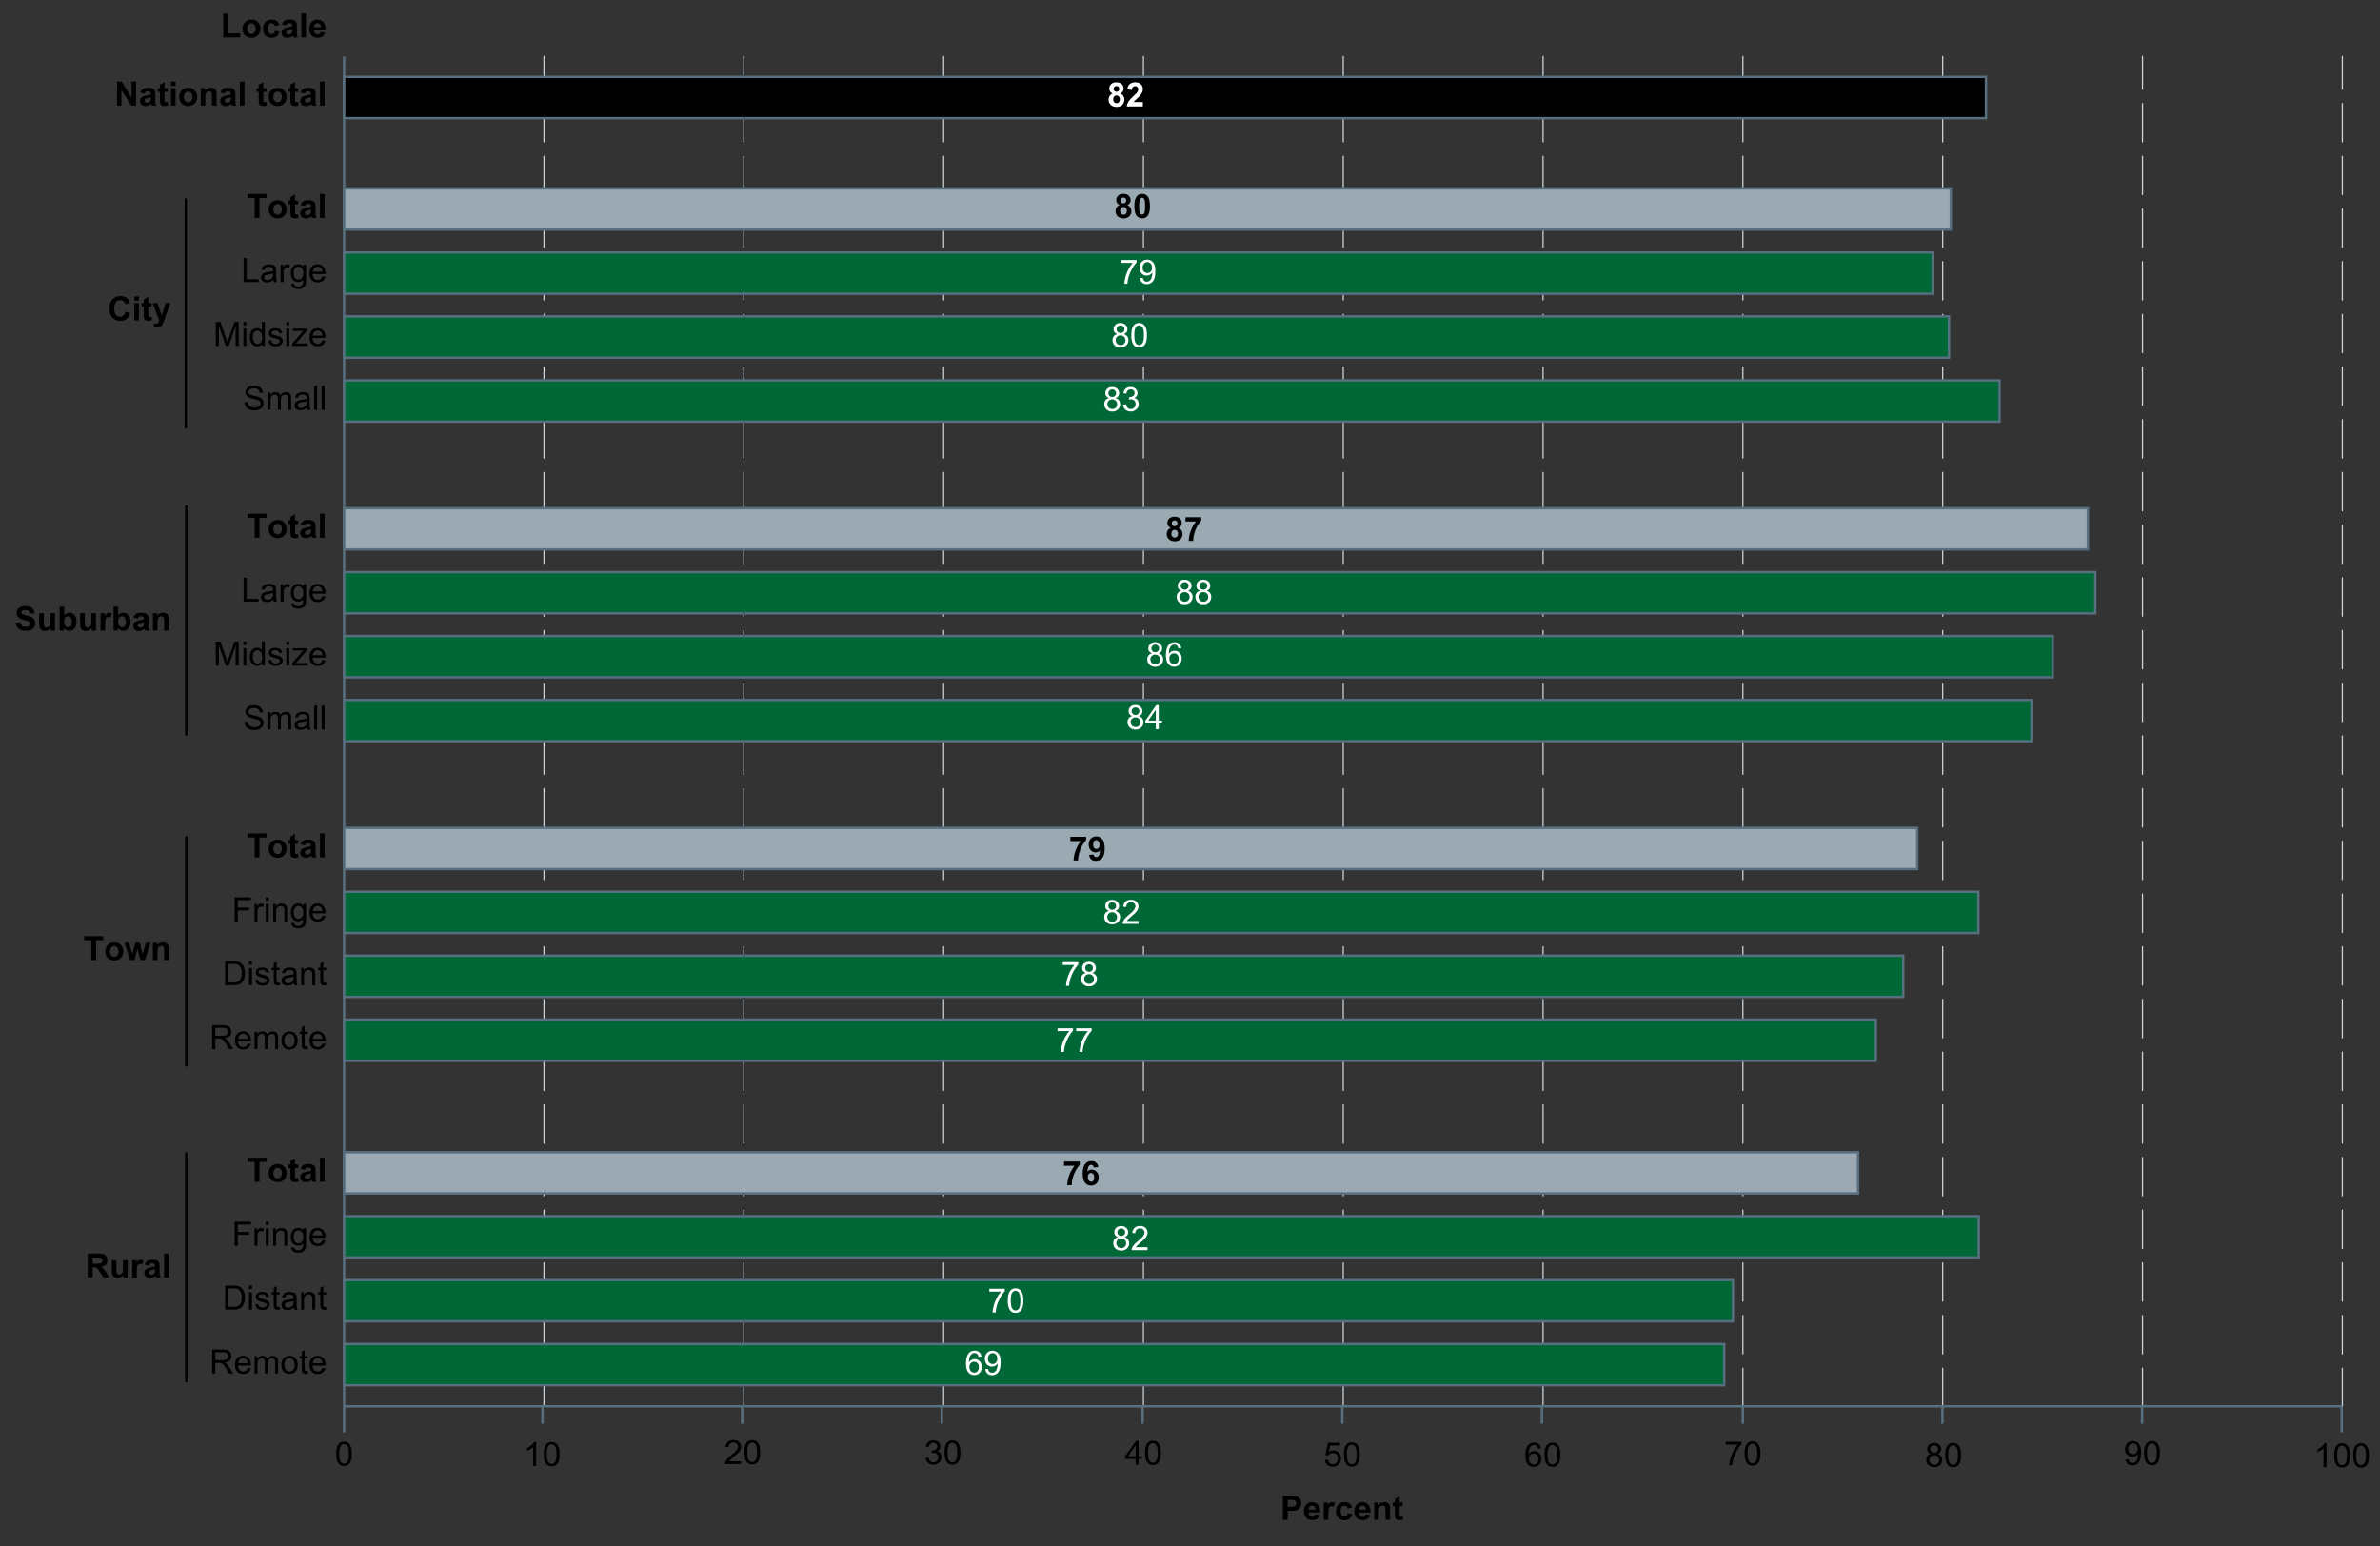 <?xml version="1.0" encoding="UTF-8"?>
<svg id="LFC_F2" data-name="LFC F2" xmlns="http://www.w3.org/2000/svg" viewBox="0 0 496.8 322.72">
  <rect x="0" y="0" width="496.8" height="322.72" fill="#333333" stroke="none"/>
  <defs>
    <style>
      .cls-1 {
        fill: #006836;
      }

      .cls-1, .cls-2, .cls-3, .cls-4, .cls-5, .cls-6 {
        stroke-miterlimit: 10;
        stroke-width: .5px;
      }

      .cls-1, .cls-2, .cls-3, .cls-4, .cls-6 {
        stroke: #576f7f;
      }

      .cls-2, .cls-7 {
        fill: #fff;
      }

      .cls-3 {
        fill: #9aa9b2;
      }

      .cls-8, .cls-7 {
        stroke-width: 0px;
      }

      .cls-9 {
        stroke: #ced4d9;
        stroke-dasharray: 0 0 8 3;
        stroke-linecap: round;
        stroke-linejoin: round;
        stroke-width: .25px;
      }

      .cls-9, .cls-5, .cls-6 {
        fill: none;
      }

      .cls-5 {
        stroke: #000;
      }
    </style>
  </defs>
  <g>
    <line class="cls-9" x1="113.55" y1="293.62" x2="113.55" y2="11.79"/>
    <line class="cls-9" x1="155.26" y1="293.62" x2="155.26" y2="11.79"/>
    <line class="cls-9" x1="196.97" y1="293.62" x2="196.97" y2="11.79"/>
    <line class="cls-9" x1="238.68" y1="293.62" x2="238.68" y2="11.79"/>
    <line class="cls-9" x1="280.39" y1="293.62" x2="280.39" y2="11.79"/>
    <line class="cls-9" x1="322.1" y1="293.62" x2="322.1" y2="11.79"/>
    <line class="cls-9" x1="363.81" y1="293.62" x2="363.81" y2="11.79"/>
    <line class="cls-9" x1="405.52" y1="293.62" x2="405.52" y2="11.79"/>
    <line class="cls-9" x1="447.23" y1="293.62" x2="447.23" y2="11.79"/>
    <line class="cls-9" x1="488.94" y1="293.62" x2="488.94" y2="11.79"/>
  </g>
  <g>
    <path class="cls-8" d="m24.43,22.04v-5.01h.98l2.05,3.35v-3.35h.94v5.01h-1.02l-2.02-3.27v3.27h-.94Z"/>
    <path class="cls-8" d="m30.18,19.52l-.87-.16c.1-.35.27-.61.51-.78s.59-.25,1.07-.25c.43,0,.75.05.96.15.21.1.36.23.44.39.09.16.13.44.13.86v1.12c-.01.32,0,.55.04.71.03.15.09.31.17.49h-.95c-.02-.06-.06-.16-.09-.28-.02-.06-.03-.09-.03-.11-.16.16-.34.28-.53.36s-.39.12-.6.12c-.37,0-.67-.1-.88-.3-.21-.2-.32-.46-.32-.77,0-.21.05-.39.15-.55.1-.16.24-.28.41-.37.18-.08.43-.16.76-.22.45-.08.76-.16.93-.24v-.1c0-.18-.05-.32-.14-.4-.09-.08-.26-.12-.52-.12-.17,0-.3.03-.4.1-.1.07-.17.19-.23.35Zm1.29.78c-.12.04-.32.09-.58.15s-.44.11-.52.17c-.13.09-.19.2-.19.34s.05.25.15.35.23.15.38.15c.17,0,.34-.06.5-.17.12-.09.19-.19.23-.32.02-.08.04-.24.04-.47v-.19Z"/>
    <path class="cls-8" d="m35.02,18.41v.77h-.66v1.46c0,.3,0,.47.02.52.01.05.04.09.09.12.04.03.1.05.16.05.09,0,.22-.03.39-.09l.08.75c-.22.1-.48.14-.76.14-.17,0-.33-.03-.47-.09-.14-.06-.24-.13-.31-.23-.07-.09-.11-.22-.14-.37-.02-.11-.03-.34-.03-.68v-1.58h-.44v-.77h.44v-.72l.96-.56v1.28h.66Z"/>
    <path class="cls-8" d="m35.69,17.92v-.89h.96v.89h-.96Zm0,4.12v-3.63h.96v3.63h-.96Z"/>
    <path class="cls-8" d="m37.41,20.18c0-.32.08-.63.24-.93s.38-.53.67-.68c.29-.16.61-.24.97-.24.55,0,1,.18,1.35.54.35.36.53.81.53,1.35s-.18,1-.53,1.37c-.35.36-.8.54-1.34.54-.33,0-.65-.08-.95-.23-.3-.15-.53-.37-.69-.66-.16-.29-.24-.64-.24-1.06Zm.98.05c0,.36.09.64.26.83s.38.29.63.29.46-.1.63-.29c.17-.19.25-.47.25-.83s-.08-.63-.25-.82c-.17-.19-.38-.29-.63-.29s-.46.1-.63.29-.26.47-.26.83Z"/>
    <path class="cls-8" d="m45.21,22.04h-.96v-1.85c0-.39-.02-.65-.06-.76-.04-.11-.11-.2-.2-.27-.09-.06-.2-.1-.33-.1-.17,0-.32.05-.45.14s-.22.21-.27.36c-.05.15-.07.43-.07.83v1.64h-.96v-3.63h.89v.53c.32-.41.72-.62,1.2-.62.21,0,.41.04.58.11.18.08.31.17.4.29.09.12.15.25.19.4.04.15.05.37.05.65v2.26Z"/>
    <path class="cls-8" d="m46.9,19.52l-.87-.16c.1-.35.27-.61.51-.78s.59-.25,1.07-.25c.43,0,.75.05.96.15.21.1.36.23.44.39.09.16.13.44.13.86v1.12c-.01.32,0,.55.04.71.03.15.09.31.17.49h-.95c-.02-.06-.06-.16-.09-.28-.02-.06-.03-.09-.03-.11-.16.16-.34.28-.53.36s-.39.12-.6.12c-.37,0-.67-.1-.88-.3-.21-.2-.32-.46-.32-.77,0-.21.05-.39.15-.55.1-.16.24-.28.41-.37.18-.08.43-.16.76-.22.45-.08.76-.16.93-.24v-.1c0-.18-.05-.32-.14-.4-.09-.08-.26-.12-.52-.12-.17,0-.3.03-.4.1-.1.07-.17.19-.23.35Zm1.29.78c-.12.04-.32.09-.58.15s-.44.11-.52.17c-.13.09-.19.2-.19.34s.05.25.15.35.23.15.38.15c.17,0,.34-.06.5-.17.12-.09.19-.19.23-.32.02-.08.04-.24.04-.47v-.19Z"/>
    <path class="cls-8" d="m50.08,22.04v-5.01h.96v5.01h-.96Z"/>
    <path class="cls-8" d="m55.63,18.41v.77h-.66v1.46c0,.3,0,.47.02.52.01.05.04.09.09.12.04.03.1.05.16.05.09,0,.22-.03.39-.09l.08.75c-.22.1-.48.14-.76.14-.17,0-.33-.03-.47-.09-.14-.06-.24-.13-.31-.23-.07-.09-.11-.22-.14-.37-.02-.11-.03-.34-.03-.68v-1.58h-.44v-.77h.44v-.72l.96-.56v1.28h.66Z"/>
    <path class="cls-8" d="m56.08,20.18c0-.32.08-.63.24-.93s.38-.53.67-.68c.29-.16.61-.24.97-.24.55,0,1,.18,1.35.54.35.36.53.81.53,1.35s-.18,1-.53,1.37c-.35.36-.8.54-1.34.54-.33,0-.65-.08-.95-.23-.3-.15-.53-.37-.69-.66-.16-.29-.24-.64-.24-1.06Zm.98.05c0,.36.09.64.26.83s.38.29.63.29.46-.1.63-.29c.17-.19.25-.47.25-.83s-.08-.63-.25-.82c-.17-.19-.38-.29-.63-.29s-.46.1-.63.29-.26.47-.26.83Z"/>
    <path class="cls-8" d="m62.24,18.41v.77h-.66v1.46c0,.3,0,.47.02.52.01.05.04.09.09.12.04.03.1.05.16.05.09,0,.22-.03.39-.09l.08.75c-.22.1-.48.14-.76.14-.17,0-.33-.03-.47-.09-.14-.06-.24-.13-.31-.23-.07-.09-.11-.22-.14-.37-.02-.11-.03-.34-.03-.68v-1.58h-.44v-.77h.44v-.72l.96-.56v1.28h.66Z"/>
    <path class="cls-8" d="m63.63,19.52l-.87-.16c.1-.35.27-.61.51-.78s.59-.25,1.07-.25c.43,0,.75.05.96.15.21.1.36.23.44.39.09.16.13.44.13.86v1.12c-.01.32,0,.55.04.71.03.15.09.31.17.49h-.95c-.02-.06-.06-.16-.09-.28-.02-.06-.03-.09-.03-.11-.16.16-.34.28-.53.36s-.39.12-.6.12c-.37,0-.67-.1-.88-.3-.21-.2-.32-.46-.32-.77,0-.21.05-.39.15-.55.1-.16.24-.28.41-.37.18-.08.43-.16.76-.22.45-.08.76-.16.93-.24v-.1c0-.18-.05-.32-.14-.4-.09-.08-.26-.12-.52-.12-.17,0-.3.03-.4.1-.1.07-.17.19-.23.35Zm1.29.78c-.12.04-.32.09-.58.15s-.44.11-.52.17c-.13.09-.19.2-.19.34s.05.25.15.35.23.15.38.15c.17,0,.34-.06.5-.17.12-.09.19-.19.23-.32.02-.08.04-.24.04-.47v-.19Z"/>
    <path class="cls-8" d="m66.8,22.04v-5.01h.96v5.01h-.96Z"/>
  </g>
  <line class="cls-6" x1="113.24" y1="297.19" x2="113.24" y2="293.38"/>
  <line class="cls-6" x1="154.91" y1="297.19" x2="154.91" y2="293.38"/>
  <line class="cls-6" x1="196.58" y1="297.19" x2="196.58" y2="293.38"/>
  <line class="cls-6" x1="238.52" y1="297.19" x2="238.52" y2="293.38"/>
  <line class="cls-2" x1="280.19" y1="297.19" x2="280.19" y2="293.38"/>
  <line class="cls-2" x1="321.86" y1="297.19" x2="321.86" y2="293.38"/>
  <line class="cls-6" x1="363.8" y1="297.19" x2="363.8" y2="293.38"/>
  <line class="cls-6" x1="405.47" y1="297.19" x2="405.47" y2="293.38"/>
  <line class="cls-6" x1="447.14" y1="297.19" x2="447.14" y2="293.38"/>
  <line class="cls-6" x1="488.81" y1="299" x2="488.81" y2="293.56"/>
  <line class="cls-2" x1="71.71" y1="293.56" x2="488.88" y2="293.56"/>
  <path class="cls-8" d="m70.18,303.48c0-.59.06-1.06.18-1.42.12-.36.3-.64.54-.83.24-.2.54-.29.91-.29.27,0,.5.05.71.16s.37.26.5.46c.13.2.24.45.31.74s.11.68.11,1.18c0,.58-.06,1.06-.18,1.42-.12.36-.3.64-.54.83-.24.2-.54.29-.91.29-.48,0-.86-.17-1.14-.52-.33-.41-.5-1.09-.5-2.02Zm.63,0c0,.82.1,1.36.29,1.63.19.27.43.41.71.41s.52-.14.71-.41c.19-.27.29-.82.29-1.63s-.1-1.36-.29-1.63c-.19-.27-.43-.4-.72-.4s-.51.12-.68.36c-.21.3-.32.86-.32,1.68Z"/>
  <g>
    <path class="cls-8" d="m111.9,306h-.62v-3.9c-.15.14-.35.28-.59.42s-.46.25-.66.32v-.59c.35-.16.65-.36.92-.58.26-.23.45-.45.56-.67h.4v5Z"/>
    <path class="cls-8" d="m113.5,303.54c0-.59.06-1.06.19-1.42.12-.36.31-.64.55-.83.24-.2.55-.29.92-.29.27,0,.51.05.72.16.21.11.38.26.51.46.13.2.24.45.32.74.08.29.11.68.11,1.18,0,.58-.06,1.06-.18,1.42-.12.36-.31.64-.55.83-.24.2-.55.29-.93.29-.49,0-.88-.17-1.16-.52-.34-.41-.5-1.09-.5-2.02Zm.64,0c0,.82.1,1.36.29,1.63s.44.41.72.41.53-.14.72-.41c.2-.27.29-.82.29-1.63s-.1-1.36-.29-1.63c-.2-.27-.44-.4-.73-.4s-.52.12-.69.36c-.21.3-.32.86-.32,1.68Z"/>
  </g>
  <g>
    <path class="cls-8" d="m154.69,305.01v.59h-3.36c0-.15.02-.29.07-.42.09-.22.22-.44.41-.66.19-.22.46-.47.82-.75.55-.44.93-.79,1.12-1.05.19-.26.29-.5.29-.74s-.09-.45-.27-.61c-.18-.17-.41-.25-.69-.25-.3,0-.54.09-.72.26s-.27.42-.27.73l-.64-.06c.04-.47.21-.83.5-1.07.29-.25.67-.37,1.16-.37s.88.13,1.16.4c.28.27.43.59.43.99,0,.2-.04.4-.12.59s-.22.39-.42.61c-.19.21-.51.5-.96.88-.38.31-.62.52-.72.63-.11.11-.19.22-.26.33h2.5Z"/>
    <path class="cls-8" d="m155.36,303.15c0-.59.06-1.06.19-1.42.12-.36.31-.64.55-.83.24-.2.55-.29.92-.29.27,0,.51.05.72.16.21.11.38.26.51.46.13.2.24.45.32.74.08.29.11.68.11,1.18,0,.58-.06,1.06-.18,1.42-.12.36-.31.64-.55.83-.24.2-.55.29-.93.29-.49,0-.88-.17-1.16-.52-.34-.41-.5-1.09-.5-2.02Zm.64,0c0,.82.1,1.36.29,1.63s.44.41.72.41.53-.14.72-.41c.2-.27.29-.82.29-1.63s-.1-1.36-.29-1.63c-.2-.27-.44-.4-.73-.4s-.52.12-.69.36c-.21.3-.32.86-.32,1.68Z"/>
  </g>
  <g>
    <path class="cls-8" d="m193.2,304.35l.62-.08c.07.35.19.6.37.75.17.15.38.23.63.23.29,0,.54-.1.74-.3s.3-.45.3-.74-.09-.51-.28-.69c-.19-.18-.43-.27-.71-.27-.12,0-.27.02-.44.07l.07-.54s.08,0,.1,0c.27,0,.51-.07.72-.2s.32-.34.32-.63c0-.22-.08-.41-.23-.56-.15-.15-.35-.22-.6-.22s-.45.08-.61.22c-.16.15-.27.37-.31.67l-.62-.11c.08-.41.25-.73.52-.95.27-.23.61-.34,1.01-.34.28,0,.53.06.77.17.23.12.41.28.54.48.12.2.19.42.19.64,0,.21-.06.41-.18.59-.12.18-.29.32-.52.42.3.07.53.21.7.42.17.21.25.48.25.8,0,.43-.16.8-.49,1.11-.32.3-.73.45-1.23.45-.45,0-.82-.13-1.11-.39-.3-.26-.46-.6-.51-1.01Z"/>
    <path class="cls-8" d="m197.15,303.21c0-.59.06-1.06.19-1.42.12-.36.31-.64.55-.83.24-.2.55-.29.92-.29.27,0,.51.05.72.16.21.11.38.26.51.46.13.2.24.45.32.74.08.29.11.68.11,1.18,0,.58-.06,1.06-.18,1.42-.12.36-.31.64-.55.83-.24.2-.55.29-.93.29-.49,0-.88-.17-1.16-.52-.34-.41-.5-1.09-.5-2.02Zm.64,0c0,.82.1,1.36.29,1.63s.44.41.72.41.53-.14.72-.41c.2-.27.29-.82.29-1.63s-.1-1.36-.29-1.63c-.2-.27-.44-.4-.73-.4s-.52.12-.69.36c-.21.3-.32.86-.32,1.68Z"/>
  </g>
  <g>
    <path class="cls-8" d="m237.05,305.73v-1.19h-2.21v-.56l2.32-3.23h.51v3.23h.69v.56h-.69v1.19h-.62Zm0-1.75v-2.24l-1.59,2.24h1.59Z"/>
    <path class="cls-8" d="m239,303.28c0-.59.06-1.06.19-1.42.12-.36.31-.64.55-.83.24-.2.55-.29.92-.29.27,0,.51.05.72.16.21.11.38.26.51.46.13.2.24.45.32.74.08.29.11.68.11,1.18,0,.58-.06,1.06-.18,1.42-.12.36-.31.64-.55.83-.24.2-.55.29-.93.29-.49,0-.88-.17-1.16-.52-.34-.41-.5-1.09-.5-2.02Zm.64,0c0,.82.1,1.36.29,1.63s.44.41.72.41.53-.14.72-.41c.2-.27.29-.82.29-1.63s-.1-1.36-.29-1.63c-.2-.27-.44-.4-.73-.4s-.52.12-.69.36c-.21.3-.32.86-.32,1.68Z"/>
  </g>
  <g>
    <path class="cls-8" d="m276.56,304.76l.66-.05c.05.31.16.55.34.71.18.16.39.24.64.24.3,0,.56-.11.76-.33.21-.22.31-.52.31-.88s-.1-.62-.3-.83-.46-.3-.79-.3c-.2,0-.38.04-.54.13-.16.09-.29.21-.38.35l-.59-.07.49-2.56h2.53v.58h-2.03l-.27,1.34c.3-.21.63-.31.96-.31.44,0,.82.15,1.12.45s.46.69.46,1.16-.13.84-.4,1.17c-.33.4-.77.6-1.34.6-.46,0-.84-.13-1.13-.38-.29-.25-.46-.59-.5-1.01Z"/>
    <path class="cls-8" d="m280.51,303.61c0-.59.06-1.06.19-1.42s.31-.64.55-.83c.24-.2.55-.29.92-.29.27,0,.51.05.72.16s.38.26.51.46c.13.2.24.45.32.74s.11.68.11,1.18c0,.58-.06,1.06-.18,1.42-.12.36-.31.64-.55.83-.24.2-.55.29-.92.29-.49,0-.88-.17-1.16-.52-.33-.41-.5-1.09-.5-2.02Zm.64,0c0,.82.1,1.36.29,1.63s.44.41.72.41.53-.14.72-.41.29-.82.29-1.63-.1-1.36-.29-1.63-.44-.4-.73-.4-.52.12-.69.36c-.21.3-.32.86-.32,1.68Z"/>
  </g>
  <g>
    <path class="cls-8" d="m321.68,302.37l-.62.05c-.06-.24-.13-.42-.24-.52-.17-.17-.38-.26-.62-.26-.2,0-.37.05-.52.16-.2.14-.35.35-.46.62s-.17.65-.18,1.15c.15-.22.33-.39.55-.5.22-.11.45-.16.68-.16.42,0,.77.15,1.06.45.29.3.44.69.44,1.16,0,.31-.07.6-.21.87-.14.27-.33.47-.57.62-.24.14-.51.21-.82.21-.52,0-.95-.19-1.27-.56-.33-.37-.49-.99-.49-1.85,0-.96.18-1.66.54-2.1.32-.38.74-.57,1.28-.57.4,0,.73.11.98.33s.41.52.46.91Zm-2.55,2.15c0,.21.05.41.14.6.09.19.22.34.38.44.16.1.34.15.52.15.26,0,.49-.1.68-.31.19-.21.28-.49.28-.85s-.09-.62-.28-.81-.42-.3-.71-.3-.52.1-.72.3c-.2.2-.3.46-.3.78Z"/>
    <path class="cls-8" d="m322.4,303.67c0-.59.06-1.06.19-1.42s.31-.64.55-.83c.24-.2.55-.29.92-.29.27,0,.51.05.72.16s.38.26.51.46c.13.2.24.45.32.74s.11.68.11,1.18c0,.58-.06,1.06-.18,1.42-.12.36-.31.64-.55.83-.24.2-.55.29-.92.29-.49,0-.88-.17-1.16-.52-.33-.41-.5-1.09-.5-2.02Zm.64,0c0,.82.1,1.36.29,1.63s.44.41.72.41.53-.14.72-.41.29-.82.29-1.63-.1-1.36-.29-1.63-.44-.4-.73-.4-.52.12-.69.36c-.21.3-.32.86-.32,1.68Z"/>
  </g>
  <g>
    <path class="cls-8" d="m360.25,301.54v-.59h3.29v.48c-.32.34-.65.79-.96,1.35-.32.56-.56,1.13-.74,1.72-.12.42-.2.87-.24,1.37h-.64c0-.39.09-.87.24-1.42s.37-1.09.65-1.6c.28-.52.58-.95.9-1.3h-2.49Z"/>
    <path class="cls-8" d="m364.16,303.41c0-.59.06-1.06.19-1.42s.31-.64.55-.83c.24-.2.55-.29.92-.29.27,0,.51.05.72.16s.38.26.51.46c.13.2.24.45.32.74s.11.68.11,1.18c0,.58-.06,1.06-.18,1.42-.12.36-.31.64-.55.83-.24.2-.55.29-.92.29-.49,0-.88-.17-1.16-.52-.33-.41-.5-1.09-.5-2.02Zm.64,0c0,.82.1,1.36.29,1.63s.44.41.72.41.53-.14.72-.41.29-.82.29-1.63-.1-1.36-.29-1.63-.44-.4-.73-.4-.52.12-.69.36c-.21.3-.32.86-.32,1.68Z"/>
  </g>
  <g>
    <path class="cls-8" d="m403.05,303.5c-.26-.09-.45-.23-.58-.4s-.19-.38-.19-.62c0-.36.13-.67.4-.91.27-.25.62-.37,1.06-.37s.8.13,1.07.38c.27.25.41.56.41.92,0,.23-.06.43-.19.6s-.31.3-.56.4c.31.1.55.26.71.48s.25.49.25.79c0,.43-.15.78-.46,1.07s-.71.43-1.21.43-.91-.15-1.21-.44-.46-.65-.46-1.09c0-.32.08-.59.25-.81.17-.22.41-.37.72-.45Zm-.33,1.26c0,.17.04.34.13.51.08.16.21.29.38.38.17.09.35.13.54.13.3,0,.54-.09.74-.28.19-.19.29-.43.29-.72s-.1-.54-.3-.73-.45-.29-.75-.29-.54.1-.73.29c-.19.19-.29.43-.29.71Zm.2-2.3c0,.24.08.43.23.58s.36.22.6.22.44-.07.59-.22c.15-.15.23-.33.23-.54s-.08-.41-.24-.57c-.16-.15-.36-.23-.59-.23s-.44.08-.59.22c-.16.15-.24.33-.24.54Z"/>
    <path class="cls-8" d="m406.04,303.74c0-.59.06-1.06.19-1.42s.31-.64.55-.83c.24-.2.55-.29.92-.29.27,0,.51.05.72.16s.38.26.51.46c.13.2.24.45.32.74s.11.68.11,1.18c0,.58-.06,1.06-.18,1.42-.12.36-.31.64-.55.83-.24.2-.55.29-.92.29-.49,0-.88-.17-1.16-.52-.33-.41-.5-1.09-.5-2.02Zm.64,0c0,.82.1,1.36.29,1.63s.44.41.72.41.53-.14.72-.41.29-.82.29-1.63-.1-1.36-.29-1.63-.44-.4-.73-.4-.52.12-.69.36c-.21.3-.32.86-.32,1.68Z"/>
  </g>
  <g>
    <path class="cls-8" d="m443.69,304.65l.6-.05c.05.28.15.48.29.6.14.12.33.19.55.19.19,0,.36-.04.5-.13s.26-.2.36-.34.17-.34.23-.58c.06-.25.09-.49.09-.75,0-.03,0-.07,0-.12-.12.2-.3.35-.51.47-.22.12-.45.18-.7.18-.42,0-.78-.15-1.07-.45s-.44-.69-.44-1.18.15-.91.46-1.22c.3-.31.68-.46,1.14-.46.33,0,.63.09.91.26.27.17.48.42.62.75.14.32.21.79.21,1.4s-.07,1.14-.21,1.52c-.14.38-.35.66-.63.86-.28.2-.61.3-.98.3-.4,0-.72-.11-.97-.32-.25-.22-.4-.52-.46-.91Zm2.56-2.2c0-.35-.1-.63-.29-.84-.19-.21-.42-.31-.69-.31s-.52.11-.73.33c-.21.22-.31.51-.31.86,0,.32.1.57.29.77s.44.3.72.3.53-.1.71-.3c.19-.2.28-.47.28-.82Z"/>
    <path class="cls-8" d="m447.55,303.34c0-.59.06-1.06.19-1.42s.31-.64.55-.83c.24-.2.55-.29.92-.29.27,0,.51.05.72.16s.38.26.51.46c.13.2.24.45.32.74s.11.68.11,1.18c0,.58-.06,1.06-.18,1.42-.12.36-.31.64-.55.83-.24.2-.55.29-.92.29-.49,0-.88-.17-1.16-.52-.33-.41-.5-1.09-.5-2.02Zm.64,0c0,.82.1,1.36.29,1.63s.44.41.72.41.53-.14.72-.41.29-.82.29-1.63-.1-1.36-.29-1.63-.44-.4-.73-.4-.52.12-.69.36c-.21.3-.32.86-.32,1.68Z"/>
  </g>
  <g>
    <path class="cls-8" d="m485.63,306.26h-.62v-3.9c-.15.14-.35.28-.59.42s-.46.25-.66.32v-.59c.35-.16.65-.36.92-.58s.45-.45.56-.67h.4v5Z"/>
    <path class="cls-8" d="m487.23,303.81c0-.59.06-1.06.19-1.42s.31-.64.55-.83c.24-.2.55-.29.92-.29.27,0,.51.05.72.16s.38.26.51.46c.13.2.24.45.32.74s.11.68.11,1.18c0,.58-.06,1.06-.18,1.42-.12.36-.31.64-.55.83-.24.2-.55.29-.92.29-.49,0-.88-.17-1.16-.52-.33-.41-.5-1.09-.5-2.02Zm.64,0c0,.82.1,1.36.29,1.63s.44.41.72.41.53-.14.72-.41.29-.82.29-1.63-.1-1.36-.29-1.63-.44-.4-.73-.4-.52.12-.69.36c-.21.3-.32.86-.32,1.68Z"/>
    <path class="cls-8" d="m491.19,303.81c0-.59.06-1.06.19-1.42s.31-.64.55-.83c.24-.2.55-.29.92-.29.27,0,.51.05.72.16s.38.26.51.46c.13.2.24.45.32.74s.11.68.11,1.18c0,.58-.06,1.06-.18,1.42-.12.36-.31.64-.55.83-.24.2-.55.29-.92.29-.49,0-.88-.17-1.16-.52-.33-.41-.5-1.09-.5-2.02Zm.64,0c0,.82.1,1.36.29,1.63s.44.41.72.41.53-.14.72-.41.29-.82.29-1.63-.1-1.36-.29-1.63-.44-.4-.73-.4-.52.12-.69.36c-.21.3-.32.86-.32,1.68Z"/>
  </g>
  <g>
    <path class="cls-8" d="m53.16,45.5v-4.16h-1.49v-.85h3.98v.85h-1.48v4.16h-1.01Z"/>
    <path class="cls-8" d="m56.08,43.64c0-.32.08-.63.24-.93s.38-.53.67-.68c.29-.16.61-.24.97-.24.55,0,1,.18,1.35.54.35.36.53.81.53,1.35s-.18,1-.53,1.37c-.35.36-.8.54-1.34.54-.33,0-.65-.08-.95-.23-.3-.15-.53-.37-.69-.66-.16-.29-.24-.64-.24-1.06Zm.98.05c0,.36.09.64.26.83s.38.29.63.29.46-.1.63-.29c.17-.19.25-.47.25-.83s-.08-.63-.25-.82c-.17-.19-.38-.29-.63-.29s-.46.1-.63.29-.26.47-.26.83Z"/>
    <path class="cls-8" d="m62.24,41.87v.77h-.66v1.46c0,.3,0,.47.02.52.01.05.04.09.09.12.04.03.1.05.16.05.09,0,.22-.03.39-.09l.08.75c-.22.1-.48.14-.76.14-.17,0-.33-.03-.47-.09-.14-.06-.24-.13-.31-.23-.07-.09-.11-.22-.14-.37-.02-.11-.03-.34-.03-.68v-1.58h-.44v-.77h.44v-.72l.96-.56v1.28h.66Z"/>
    <path class="cls-8" d="m63.63,42.98l-.87-.16c.1-.35.27-.61.51-.78s.59-.25,1.07-.25c.43,0,.75.05.96.15.21.1.36.23.44.39.09.16.13.44.13.86v1.12c-.01.32,0,.55.04.71.03.15.09.31.17.49h-.95c-.02-.06-.06-.16-.09-.28-.02-.06-.03-.09-.03-.11-.16.16-.34.28-.53.36s-.39.12-.6.12c-.37,0-.67-.1-.88-.3-.21-.2-.32-.46-.32-.77,0-.21.05-.39.15-.55.1-.16.24-.28.41-.37.18-.08.43-.16.76-.22.45-.08.76-.16.93-.24v-.1c0-.18-.05-.32-.14-.4-.09-.08-.26-.12-.52-.12-.17,0-.3.03-.4.1-.1.07-.17.19-.23.35Zm1.29.78c-.12.04-.32.09-.58.15s-.44.11-.52.17c-.13.09-.19.2-.19.34s.05.25.15.35.23.15.38.15c.17,0,.34-.06.5-.17.12-.09.19-.19.23-.32.02-.08.04-.24.04-.47v-.19Z"/>
    <path class="cls-8" d="m66.8,45.5v-5.01h.96v5.01h-.96Z"/>
  </g>
  <g>
    <path class="cls-8" d="m46.6,7.81V2.84h1.01v4.13h2.52v.84h-3.53Z"/>
    <path class="cls-8" d="m50.62,5.94c0-.32.08-.63.24-.93s.38-.53.67-.68c.29-.16.61-.24.97-.24.55,0,1,.18,1.35.54.35.36.53.81.53,1.35s-.18,1-.53,1.37c-.35.36-.8.54-1.34.54-.33,0-.65-.08-.95-.23-.3-.15-.53-.37-.69-.66-.16-.29-.24-.64-.24-1.06Zm.98.05c0,.36.09.64.26.83s.38.29.63.29.46-.1.63-.29c.17-.19.25-.47.25-.83s-.08-.63-.25-.82c-.17-.19-.38-.29-.63-.29s-.46.1-.63.29-.26.47-.26.83Z"/>
    <path class="cls-8" d="m58.29,5.25l-.95.17c-.03-.19-.1-.33-.22-.43-.11-.1-.26-.14-.44-.14-.24,0-.43.08-.57.25-.14.17-.21.44-.21.83,0,.43.07.73.22.91.15.18.34.27.58.27.18,0,.33-.05.45-.16.12-.1.2-.28.25-.53l.94.16c-.1.43-.29.76-.56.98s-.65.33-1.12.33c-.53,0-.95-.17-1.27-.5-.32-.33-.47-.8-.47-1.39s.16-1.07.48-1.4c.32-.33.75-.5,1.29-.5.44,0,.79.1,1.05.29.26.19.45.48.56.87Z"/>
    <path class="cls-8" d="m59.73,5.28l-.87-.16c.1-.35.27-.61.51-.78s.59-.25,1.07-.25c.43,0,.75.05.96.15.21.1.36.23.44.39.09.16.13.44.13.86v1.12c-.01.32,0,.55.04.71.03.15.09.31.17.49h-.95c-.02-.06-.06-.16-.09-.28-.02-.06-.03-.09-.03-.11-.16.16-.34.28-.53.36s-.39.12-.6.12c-.37,0-.67-.1-.88-.3-.21-.2-.32-.46-.32-.77,0-.21.05-.39.15-.55.1-.16.24-.28.41-.37.18-.08.43-.16.76-.22.45-.08.76-.16.93-.24v-.1c0-.18-.05-.32-.14-.4-.09-.08-.26-.12-.52-.12-.17,0-.3.03-.4.1-.1.07-.17.19-.23.35Zm1.29.78c-.12.04-.32.09-.58.15s-.44.11-.52.17c-.13.09-.19.2-.19.34s.05.25.15.35.23.15.38.15c.17,0,.34-.06.5-.17.12-.09.19-.19.23-.32.02-.08.04-.24.04-.47v-.19Z"/>
    <path class="cls-8" d="m62.91,7.81V2.79h.96v5.01h-.96Z"/>
    <path class="cls-8" d="m66.95,6.65l.96.16c-.12.35-.32.62-.58.8-.27.18-.6.28-1,.28-.63,0-1.1-.21-1.4-.62-.24-.33-.36-.75-.36-1.25,0-.6.16-1.07.47-1.41.31-.34.71-.51,1.19-.51.54,0,.97.18,1.28.54.31.36.46.9.45,1.64h-2.41c0,.28.08.51.23.67.15.16.33.24.55.24.15,0,.28-.04.38-.12s.18-.21.23-.4Zm.05-.97c0-.28-.08-.49-.22-.63-.14-.15-.3-.22-.5-.22-.21,0-.38.08-.52.23s-.2.36-.2.62h1.44Z"/>
  </g>
  <g>
    <path class="cls-8" d="m267.79,317.25v-4.98h1.62c.62,0,1.02.03,1.2.08.29.07.53.24.72.49.19.25.29.57.29.97,0,.31-.06.56-.17.77-.11.21-.25.37-.42.49s-.35.2-.53.24c-.24.05-.59.07-1.05.07h-.66v1.88h-1.01Zm1.01-4.14v1.41h.55c.4,0,.67-.03.8-.08.13-.05.24-.13.32-.25.08-.11.11-.24.11-.39,0-.18-.05-.33-.16-.45-.11-.12-.24-.19-.41-.22-.12-.02-.36-.03-.73-.03h-.49Z"/>
    <path class="cls-8" d="m274.56,316.1l.96.16c-.12.35-.32.61-.58.8-.27.18-.6.27-1,.27-.63,0-1.1-.2-1.4-.61-.24-.33-.36-.74-.36-1.24,0-.6.16-1.07.47-1.4s.71-.51,1.19-.51c.54,0,.97.18,1.28.53s.46.9.45,1.63h-2.41c0,.28.08.5.23.66.15.16.33.24.55.24.15,0,.28-.04.38-.12.1-.08.18-.21.23-.39Zm.05-.96c0-.28-.08-.49-.22-.63-.14-.14-.3-.22-.5-.22-.21,0-.38.08-.52.23-.14.15-.2.36-.2.62h1.44Z"/>
    <path class="cls-8" d="m277.27,317.25h-.96v-3.61h.89v.51c.15-.24.29-.4.41-.48s.26-.12.42-.12c.22,0,.43.06.63.18l-.3.83c-.16-.1-.31-.16-.45-.16s-.25.04-.34.11c-.09.07-.17.21-.22.4s-.08.6-.08,1.21v1.11Z"/>
    <path class="cls-8" d="m282.24,314.71l-.95.17c-.03-.19-.1-.33-.22-.42-.11-.1-.26-.14-.44-.14-.24,0-.43.08-.57.25s-.21.44-.21.82c0,.43.07.73.22.91s.34.26.58.26c.18,0,.33-.05.45-.15.12-.1.2-.28.25-.53l.94.16c-.1.43-.29.75-.56.97s-.65.33-1.12.33c-.53,0-.95-.17-1.27-.5s-.47-.79-.47-1.38.16-1.06.48-1.39c.32-.33.75-.5,1.29-.5.44,0,.79.09,1.05.28.26.19.45.48.56.87Z"/>
    <path class="cls-8" d="m285.07,316.1l.96.16c-.12.35-.32.61-.58.8-.27.18-.6.27-1,.27-.63,0-1.1-.2-1.4-.61-.24-.33-.36-.74-.36-1.24,0-.6.16-1.07.47-1.4s.71-.51,1.19-.51c.54,0,.97.18,1.28.53s.46.9.45,1.63h-2.41c0,.28.08.5.23.66.15.16.33.24.55.24.15,0,.28-.04.38-.12.1-.08.18-.21.23-.39Zm.05-.96c0-.28-.08-.49-.22-.63-.14-.14-.3-.22-.5-.22-.21,0-.38.08-.52.23-.14.15-.2.36-.2.62h1.44Z"/>
    <path class="cls-8" d="m290.16,317.25h-.96v-1.84c0-.39-.02-.64-.06-.76s-.11-.2-.2-.27c-.09-.06-.2-.09-.33-.09-.17,0-.32.04-.45.14-.13.09-.22.21-.27.36-.05.15-.07.42-.07.83v1.63h-.96v-3.61h.89v.53c.32-.41.72-.61,1.2-.61.21,0,.41.04.58.11.18.08.31.17.4.29.09.12.15.25.19.4s.05.36.05.64v2.24Z"/>
    <path class="cls-8" d="m292.8,313.64v.76h-.66v1.45c0,.29,0,.47.02.51s.04.09.09.12c.04.03.1.05.16.05.09,0,.22-.03.39-.09l.08.74c-.22.1-.48.14-.76.14-.17,0-.33-.03-.47-.09s-.24-.13-.31-.22c-.07-.09-.11-.22-.14-.37-.02-.11-.03-.33-.03-.67v-1.57h-.44v-.76h.44v-.72l.96-.56v1.27h.66Z"/>
  </g>
  <g>
    <path class="cls-8" d="m53.16,112.26v-4.16h-1.49v-.85h3.98v.85h-1.48v4.16h-1.01Z"/>
    <path class="cls-8" d="m56.08,110.39c0-.32.08-.63.24-.93s.38-.53.67-.68c.29-.16.61-.24.97-.24.55,0,1,.18,1.35.54.35.36.53.81.53,1.35s-.18,1-.53,1.37c-.35.36-.8.54-1.34.54-.33,0-.65-.08-.95-.23-.3-.15-.53-.37-.69-.66-.16-.29-.24-.64-.24-1.06Zm.98.05c0,.36.09.64.26.83s.38.29.63.29.46-.1.63-.29c.17-.19.25-.47.25-.83s-.08-.63-.25-.82c-.17-.19-.38-.29-.63-.29s-.46.1-.63.29-.26.47-.26.83Z"/>
    <path class="cls-8" d="m62.24,108.63v.77h-.66v1.46c0,.3,0,.47.02.52.01.05.04.09.09.12.04.03.1.05.16.05.09,0,.22-.03.39-.09l.08.75c-.22.1-.48.14-.76.14-.17,0-.33-.03-.47-.09-.14-.06-.24-.13-.31-.23-.07-.09-.11-.22-.14-.37-.02-.11-.03-.34-.03-.68v-1.58h-.44v-.77h.44v-.72l.96-.56v1.28h.66Z"/>
    <path class="cls-8" d="m63.63,109.73l-.87-.16c.1-.35.27-.61.51-.78s.59-.25,1.07-.25c.43,0,.75.05.96.15.21.1.36.23.44.39.09.16.13.44.13.86v1.12c-.01.32,0,.55.04.71.03.15.09.31.17.49h-.95c-.02-.06-.06-.16-.09-.28-.02-.06-.03-.09-.03-.11-.16.16-.34.28-.53.36s-.39.12-.6.12c-.37,0-.67-.1-.88-.3-.21-.2-.32-.46-.32-.77,0-.21.05-.39.15-.55.1-.16.24-.28.41-.37.18-.08.43-.16.76-.22.45-.08.76-.16.93-.24v-.1c0-.18-.05-.32-.14-.4-.09-.08-.26-.12-.52-.12-.17,0-.3.03-.4.1-.1.07-.17.19-.23.35Zm1.29.78c-.12.04-.32.09-.58.15s-.44.11-.52.17c-.13.09-.19.2-.19.34s.05.25.15.35.23.15.38.15c.17,0,.34-.06.5-.17.12-.09.19-.19.23-.32.02-.08.04-.24.04-.47v-.19Z"/>
    <path class="cls-8" d="m66.8,112.26v-5.01h.96v5.01h-.96Z"/>
  </g>
  <g>
    <path class="cls-8" d="m53.16,178.98v-4.16h-1.49v-.85h3.98v.85h-1.48v4.16h-1.01Z"/>
    <path class="cls-8" d="m56.08,177.11c0-.32.08-.63.24-.93s.38-.53.67-.68c.29-.16.61-.24.97-.24.55,0,1,.18,1.35.54.35.36.53.81.53,1.35s-.18,1-.53,1.37c-.35.36-.8.54-1.34.54-.33,0-.65-.08-.95-.23-.3-.15-.53-.37-.69-.66-.16-.29-.24-.64-.24-1.06Zm.98.05c0,.36.09.64.26.83s.38.29.63.29.46-.1.63-.29c.17-.19.25-.47.25-.83s-.08-.63-.25-.82c-.17-.19-.38-.29-.63-.29s-.46.1-.63.29-.26.47-.26.83Z"/>
    <path class="cls-8" d="m62.24,175.35v.77h-.66v1.46c0,.3,0,.47.02.52.01.05.04.09.09.12.04.03.1.05.16.05.09,0,.22-.03.39-.09l.08.75c-.22.1-.48.14-.76.14-.17,0-.33-.03-.47-.09-.14-.06-.24-.13-.31-.23-.07-.09-.11-.22-.14-.37-.02-.11-.03-.34-.03-.68v-1.58h-.44v-.77h.44v-.72l.96-.56v1.28h.66Z"/>
    <path class="cls-8" d="m63.63,176.45l-.87-.16c.1-.35.27-.61.51-.78s.59-.25,1.07-.25c.43,0,.75.05.96.15.21.1.36.23.44.39.09.16.13.44.13.86v1.12c-.01.32,0,.55.04.71.03.15.09.31.17.49h-.95c-.02-.06-.06-.16-.09-.28-.02-.06-.03-.09-.03-.11-.16.16-.34.28-.53.36s-.39.12-.6.12c-.37,0-.67-.1-.88-.3-.21-.2-.32-.46-.32-.77,0-.21.05-.39.15-.55.1-.16.24-.28.41-.37.18-.08.43-.16.76-.22.45-.08.76-.16.93-.24v-.1c0-.18-.05-.32-.14-.4-.09-.08-.26-.12-.52-.12-.17,0-.3.03-.4.1-.1.07-.17.19-.23.35Zm1.29.78c-.12.04-.32.09-.58.15s-.44.11-.52.17c-.13.09-.19.2-.19.34s.05.25.15.35.23.15.38.15c.17,0,.34-.06.5-.17.12-.09.19-.19.23-.32.02-.08.04-.24.04-.47v-.19Z"/>
    <path class="cls-8" d="m66.8,178.98v-5.01h.96v5.01h-.96Z"/>
  </g>
  <g>
    <path class="cls-8" d="m53.16,246.69v-4.16h-1.49v-.85h3.98v.85h-1.48v4.16h-1.01Z"/>
    <path class="cls-8" d="m56.08,244.83c0-.32.08-.63.24-.93s.38-.53.67-.68c.29-.16.61-.24.97-.24.55,0,1,.18,1.35.54.35.36.53.81.53,1.35s-.18,1-.53,1.37c-.35.36-.8.54-1.34.54-.33,0-.65-.08-.95-.23-.3-.15-.53-.37-.69-.66-.16-.29-.24-.64-.24-1.06Zm.98.05c0,.36.09.64.26.83s.38.29.63.29.46-.1.63-.29c.17-.19.25-.47.25-.83s-.08-.63-.25-.82c-.17-.19-.38-.29-.63-.29s-.46.1-.63.29-.26.47-.26.83Z"/>
    <path class="cls-8" d="m62.24,243.06v.77h-.66v1.46c0,.3,0,.47.02.52.01.05.04.09.09.12.04.03.1.05.16.05.09,0,.22-.03.39-.09l.08.75c-.22.1-.48.14-.76.14-.17,0-.33-.03-.47-.09-.14-.06-.24-.13-.31-.23-.07-.09-.11-.22-.14-.37-.02-.11-.03-.34-.03-.68v-1.58h-.44v-.77h.44v-.72l.96-.56v1.28h.66Z"/>
    <path class="cls-8" d="m63.63,244.17l-.87-.16c.1-.35.27-.61.51-.78s.59-.25,1.07-.25c.43,0,.75.05.96.15.21.1.36.23.44.39.09.16.13.44.13.86v1.12c-.01.32,0,.55.04.71.03.15.09.31.17.49h-.95c-.02-.06-.06-.16-.09-.28-.02-.06-.03-.09-.03-.11-.16.16-.34.28-.53.36s-.39.12-.6.12c-.37,0-.67-.1-.88-.3-.21-.2-.32-.46-.32-.77,0-.21.05-.39.15-.55.1-.16.24-.28.41-.37.18-.08.43-.16.76-.22.45-.08.76-.16.93-.24v-.1c0-.18-.05-.32-.14-.4-.09-.08-.26-.12-.52-.12-.17,0-.3.03-.4.1-.1.07-.17.19-.23.35Zm1.29.78c-.12.04-.32.09-.58.15s-.44.11-.52.17c-.13.09-.19.2-.19.34s.05.25.15.35.23.15.38.15c.17,0,.34-.06.5-.17.12-.09.19-.19.23-.32.02-.08.04-.24.04-.47v-.19Z"/>
    <path class="cls-8" d="m66.8,246.69v-5.01h.96v5.01h-.96Z"/>
  </g>
  <g>
    <path class="cls-8" d="m48.98,260.04v-5.01h3.38v.59h-2.72v1.55h2.35v.59h-2.35v2.28h-.66Z"/>
    <path class="cls-8" d="m53.13,260.04v-3.63h.55v.55c.14-.26.27-.43.39-.51.12-.08.25-.12.4-.12.21,0,.42.07.63.2l-.21.57c-.15-.09-.3-.13-.45-.13-.13,0-.26.04-.36.12-.11.08-.18.19-.23.34-.07.22-.1.46-.1.72v1.9h-.62Z"/>
    <path class="cls-8" d="m55.47,255.73v-.71h.62v.71h-.62Zm0,4.3v-3.63h.62v3.63h-.62Z"/>
    <path class="cls-8" d="m57.03,260.04v-3.63h.55v.52c.27-.4.65-.6,1.16-.6.22,0,.42.04.6.12.18.08.32.18.41.31.09.13.15.28.19.45.02.11.03.31.03.6v2.23h-.62v-2.21c0-.25-.02-.44-.07-.56-.05-.12-.13-.22-.25-.3-.12-.07-.27-.11-.43-.11-.26,0-.49.08-.68.25-.19.17-.29.48-.29.95v1.98h-.62Z"/>
    <path class="cls-8" d="m60.81,260.34l.6.09c.02.18.09.32.21.4.15.11.36.17.63.17.28,0,.5-.06.66-.17.15-.11.26-.27.31-.48.03-.12.05-.39.04-.79-.27.32-.6.47-1,.47-.5,0-.89-.18-1.16-.54-.27-.36-.41-.79-.41-1.29,0-.35.06-.67.19-.96s.31-.52.55-.68c.24-.16.52-.24.84-.24.43,0,.78.17,1.06.52v-.44h.57v3.14c0,.57-.06.97-.17,1.2-.11.24-.3.42-.55.56-.25.14-.56.21-.92.21-.43,0-.78-.1-1.05-.29-.27-.19-.4-.49-.39-.88Zm.51-2.18c0,.48.09.82.28,1.04s.43.33.71.33.52-.11.71-.33c.19-.22.29-.56.29-1.02s-.1-.78-.3-1c-.2-.23-.43-.34-.71-.34s-.51.11-.7.33c-.19.22-.29.55-.29.99Z"/>
    <path class="cls-8" d="m67.3,258.87l.64.08c-.1.37-.29.66-.56.86s-.62.31-1.04.31c-.53,0-.95-.16-1.26-.49-.31-.33-.47-.79-.47-1.38s.16-1.08.47-1.42c.31-.34.72-.51,1.22-.51s.88.17,1.19.5c.31.33.46.79.46,1.39,0,.04,0,.09,0,.16h-2.71c.02.4.14.7.34.92s.46.32.76.32c.23,0,.42-.06.58-.18.16-.12.29-.31.38-.57Zm-2.02-.99h2.03c-.03-.31-.1-.53-.23-.69-.2-.24-.45-.36-.76-.36-.28,0-.52.09-.71.28-.19.19-.3.44-.32.76Z"/>
  </g>
  <g>
    <path class="cls-8" d="m47,273.38v-5.01h1.73c.39,0,.69.02.89.07.29.07.53.19.73.36.26.22.46.51.59.86.13.35.2.74.2,1.19,0,.38-.04.72-.13,1.01s-.2.54-.34.73-.29.34-.46.45c-.17.11-.36.19-.6.25-.23.06-.5.08-.81.08h-1.81Zm.66-.59h1.07c.33,0,.59-.03.78-.09.19-.06.34-.15.45-.26.16-.16.28-.37.37-.63.09-.27.13-.59.13-.97,0-.52-.09-.93-.26-1.21-.17-.28-.38-.47-.63-.57-.18-.07-.46-.1-.86-.1h-1.05v3.83Z"/>
    <path class="cls-8" d="m51.98,269.08v-.71h.62v.71h-.62Zm0,4.3v-3.63h.62v3.63h-.62Z"/>
    <path class="cls-8" d="m53.28,272.3l.61-.1c.03.24.13.43.29.56.16.13.37.19.65.19s.49-.06.63-.17c.14-.11.21-.25.21-.4,0-.14-.06-.25-.18-.33-.08-.05-.29-.12-.63-.21-.45-.11-.76-.21-.94-.3-.17-.08-.31-.2-.4-.34-.09-.15-.14-.31-.14-.49,0-.16.04-.31.11-.45.07-.14.18-.25.3-.34.1-.07.23-.13.39-.18.17-.05.34-.07.53-.07.28,0,.54.04.75.12.22.08.37.19.48.33.1.14.17.33.21.56l-.6.08c-.03-.19-.11-.33-.24-.44-.13-.1-.32-.16-.56-.16-.28,0-.48.05-.6.14-.12.09-.18.2-.18.33,0,.08.02.15.08.21.05.07.13.12.24.16.06.02.24.08.54.16.44.12.74.21.91.29.17.07.31.18.41.32.1.14.15.32.15.53s-.06.4-.18.58c-.12.18-.29.32-.52.42-.23.1-.48.15-.77.15-.47,0-.83-.1-1.08-.29-.25-.2-.4-.49-.47-.87Z"/>
    <path class="cls-8" d="m58.37,272.83l.09.54c-.17.04-.33.05-.46.05-.22,0-.4-.04-.52-.11-.12-.07-.21-.16-.26-.28-.05-.11-.08-.36-.08-.73v-2.09h-.45v-.48h.45v-.9l.61-.37v1.27h.62v.48h-.62v2.12c0,.17.01.29.03.34.02.05.06.09.11.12.05.03.12.04.21.04.07,0,.16,0,.27-.02Z"/>
    <path class="cls-8" d="m61.34,272.94c-.23.19-.45.33-.66.41-.21.08-.44.12-.68.12-.4,0-.71-.1-.92-.29-.21-.2-.32-.44-.32-.75,0-.18.04-.34.12-.49.08-.15.19-.26.32-.35.13-.09.28-.16.44-.2.12-.03.3-.06.55-.09.5-.06.86-.13,1.1-.21,0-.08,0-.14,0-.16,0-.25-.06-.43-.17-.53-.16-.14-.39-.21-.7-.21-.29,0-.5.05-.64.15-.14.1-.24.28-.31.54l-.6-.08c.05-.26.14-.47.27-.62s.31-.28.54-.37c.24-.08.51-.13.82-.13s.56.04.76.11c.19.07.34.17.43.28s.15.25.19.42c.02.1.03.29.03.57v.82c0,.57.01.93.04,1.08.03.15.08.3.16.44h-.64c-.06-.13-.1-.28-.12-.45Zm-.05-1.37c-.22.09-.56.17-1,.23-.25.04-.43.08-.54.12-.1.04-.19.11-.24.2-.06.09-.09.19-.09.29,0,.16.06.3.19.41.12.11.31.16.54.16s.45-.05.63-.16c.18-.1.32-.25.41-.42.07-.14.1-.34.1-.62v-.23Z"/>
    <path class="cls-8" d="m62.87,273.38v-3.63h.55v.52c.27-.4.65-.6,1.16-.6.22,0,.42.04.6.12.18.08.32.18.41.31.09.13.15.28.19.45.02.11.03.31.03.6v2.23h-.62v-2.21c0-.25-.02-.44-.07-.56-.05-.12-.13-.22-.25-.3-.12-.07-.27-.11-.43-.11-.26,0-.49.08-.68.25-.19.17-.29.48-.29.95v1.98h-.62Z"/>
    <path class="cls-8" d="m68.1,272.83l.09.54c-.17.04-.33.05-.46.05-.22,0-.4-.04-.52-.11-.12-.07-.21-.16-.26-.28-.05-.11-.08-.36-.08-.73v-2.09h-.45v-.48h.45v-.9l.61-.37v1.27h.62v.48h-.62v2.12c0,.17.01.29.03.34.02.05.06.09.11.12.05.03.12.04.21.04.07,0,.16,0,.27-.02Z"/>
  </g>
  <g>
    <path class="cls-8" d="m44.28,286.73v-5.01h2.22c.45,0,.79.04,1.02.13.23.09.42.25.56.48.14.23.21.48.21.75,0,.36-.12.66-.35.9-.23.24-.59.4-1.07.46.18.08.31.17.4.25.19.18.38.4.55.67l.87,1.36h-.83l-.66-1.04c-.19-.3-.35-.53-.48-.69-.13-.16-.24-.27-.34-.33-.1-.06-.2-.11-.3-.13-.08-.02-.2-.02-.37-.02h-.77v2.22h-.66Zm.66-2.8h1.43c.3,0,.54-.03.71-.09.17-.06.3-.16.39-.3.09-.14.13-.29.13-.45,0-.24-.09-.43-.26-.58-.17-.15-.44-.23-.81-.23h-1.59v1.66Z"/>
    <path class="cls-8" d="m51.73,285.56l.64.08c-.1.37-.29.66-.56.86s-.62.31-1.04.31c-.53,0-.95-.16-1.26-.49-.31-.33-.47-.79-.47-1.38s.16-1.08.47-1.42c.31-.34.72-.51,1.22-.51s.88.17,1.19.5c.31.33.46.79.46,1.39,0,.04,0,.09,0,.16h-2.71c.02.4.14.7.34.92s.46.32.76.32c.23,0,.42-.06.58-.18.16-.12.29-.31.38-.57Zm-2.02-.99h2.03c-.03-.31-.1-.53-.23-.69-.2-.24-.45-.36-.76-.36-.28,0-.52.09-.71.28-.19.19-.3.44-.32.76Z"/>
    <path class="cls-8" d="m53.14,286.73v-3.63h.55v.51c.11-.18.27-.32.45-.43.19-.11.4-.16.65-.16.27,0,.49.06.66.17.17.11.29.27.36.47.29-.42.66-.64,1.12-.64.36,0,.64.1.83.3.19.2.29.51.29.92v2.49h-.61v-2.29c0-.25-.02-.42-.06-.53-.04-.11-.11-.2-.22-.26-.1-.07-.23-.1-.37-.1-.26,0-.47.08-.64.25s-.25.44-.25.82v2.11h-.62v-2.36c0-.27-.05-.48-.15-.62s-.26-.21-.49-.21c-.17,0-.33.05-.48.14-.15.09-.25.22-.32.4-.07.17-.1.43-.1.76v1.88h-.62Z"/>
    <path class="cls-8" d="m58.74,284.91c0-.67.19-1.17.56-1.49.31-.27.69-.4,1.14-.4.5,0,.91.16,1.22.49.32.33.48.78.48,1.36,0,.47-.07.83-.21,1.1-.14.27-.34.48-.61.62-.27.15-.56.22-.88.22-.51,0-.92-.16-1.23-.49-.31-.33-.47-.8-.47-1.41Zm.63,0c0,.46.1.81.3,1.04s.46.35.77.35.56-.12.76-.35.3-.59.3-1.06c0-.45-.1-.79-.31-1.02-.2-.23-.46-.35-.76-.35s-.56.12-.77.34c-.2.23-.3.58-.3,1.04Z"/>
    <path class="cls-8" d="m64.21,286.18l.09.54c-.17.04-.33.05-.46.05-.22,0-.4-.04-.52-.11-.12-.07-.21-.16-.26-.28-.05-.11-.08-.36-.08-.73v-2.09h-.45v-.48h.45v-.9l.61-.37v1.27h.62v.48h-.62v2.12c0,.17.01.29.03.34.02.05.06.09.11.12.05.03.12.04.21.04.07,0,.16,0,.27-.02Z"/>
    <path class="cls-8" d="m67.3,285.56l.64.08c-.1.37-.29.66-.56.86s-.62.31-1.04.31c-.53,0-.95-.16-1.26-.49-.31-.33-.47-.79-.47-1.38s.16-1.08.47-1.42c.31-.34.72-.51,1.22-.51s.88.17,1.19.5c.31.33.46.79.46,1.39,0,.04,0,.09,0,.16h-2.71c.02.4.14.7.34.92s.46.32.76.32c.23,0,.42-.06.58-.18.16-.12.29-.31.38-.57Zm-2.02-.99h2.03c-.03-.31-.1-.53-.23-.69-.2-.24-.45-.36-.76-.36-.28,0-.52.09-.71.28-.19.19-.3.44-.32.76Z"/>
  </g>
  <g>
    <path class="cls-8" d="m48.98,192.32v-5.01h3.38v.59h-2.72v1.55h2.35v.59h-2.35v2.28h-.66Z"/>
    <path class="cls-8" d="m53.13,192.32v-3.63h.55v.55c.14-.26.27-.43.39-.51.12-.08.25-.12.4-.12.21,0,.42.07.63.2l-.21.57c-.15-.09-.3-.13-.45-.13-.13,0-.26.04-.36.12-.11.08-.18.19-.23.34-.07.22-.1.46-.1.72v1.9h-.62Z"/>
    <path class="cls-8" d="m55.47,188.02v-.71h.62v.71h-.62Zm0,4.3v-3.63h.62v3.63h-.62Z"/>
    <path class="cls-8" d="m57.03,192.32v-3.63h.55v.52c.27-.4.65-.6,1.16-.6.22,0,.42.04.6.12.18.08.32.18.41.31s.15.28.19.45c.02.11.03.31.03.6v2.23h-.62v-2.21c0-.25-.02-.44-.07-.56-.05-.12-.13-.22-.25-.3-.12-.07-.27-.11-.43-.11-.26,0-.49.08-.68.25-.19.17-.29.48-.29.95v1.98h-.62Z"/>
    <path class="cls-8" d="m60.81,192.62l.6.09c.02.18.09.32.21.4.15.11.36.17.63.17.28,0,.5-.06.66-.17s.26-.27.31-.48c.03-.13.05-.39.04-.79-.27.32-.6.48-1,.48-.5,0-.89-.18-1.16-.54s-.41-.79-.41-1.3c0-.35.06-.67.19-.96.13-.29.31-.52.55-.68.24-.16.52-.24.84-.24.43,0,.78.17,1.06.52v-.44h.57v3.14c0,.56-.06.97-.17,1.2-.11.24-.3.42-.55.56-.25.14-.56.21-.92.21-.43,0-.78-.1-1.05-.29-.27-.19-.4-.49-.39-.88Zm.51-2.18c0,.48.09.82.28,1.04s.43.33.71.33.52-.11.71-.33c.19-.22.29-.56.29-1.02s-.1-.78-.3-1c-.2-.23-.43-.34-.71-.34s-.51.11-.7.33c-.19.22-.29.55-.29.99Z"/>
    <path class="cls-8" d="m67.3,191.15l.64.08c-.1.37-.29.66-.56.86s-.62.31-1.04.31c-.53,0-.95-.16-1.26-.49-.31-.33-.47-.79-.47-1.38s.16-1.08.47-1.42.72-.51,1.22-.51.88.17,1.19.5.46.8.46,1.39c0,.04,0,.09,0,.16h-2.71c.02.4.14.7.34.92s.46.32.76.32c.23,0,.42-.06.58-.18s.29-.31.38-.57Zm-2.02-.99h2.03c-.03-.31-.1-.53-.23-.69-.2-.24-.45-.36-.76-.36-.28,0-.52.09-.71.28-.19.19-.3.44-.32.76Z"/>
  </g>
  <g>
    <path class="cls-8" d="m47,205.66v-5.01h1.73c.39,0,.69.02.89.07.29.07.53.19.73.36.26.22.46.51.59.86.13.35.2.74.2,1.19,0,.38-.04.72-.13,1.01s-.2.54-.34.73c-.14.19-.29.34-.46.45-.17.11-.36.19-.6.25-.23.06-.5.09-.81.09h-1.81Zm.66-.59h1.07c.33,0,.59-.03.78-.09.19-.06.34-.15.45-.26.16-.16.28-.37.37-.63.09-.27.13-.59.13-.97,0-.52-.09-.93-.26-1.21-.17-.28-.38-.47-.63-.57-.18-.07-.46-.1-.86-.1h-1.05v3.83Z"/>
    <path class="cls-8" d="m51.98,201.36v-.71h.62v.71h-.62Zm0,4.3v-3.63h.62v3.63h-.62Z"/>
    <path class="cls-8" d="m53.28,204.58l.61-.1c.03.24.13.43.29.56.16.13.37.19.65.19s.49-.06.63-.17c.14-.11.21-.25.21-.4,0-.14-.06-.25-.18-.33-.08-.05-.29-.12-.63-.21-.45-.11-.76-.21-.94-.3-.17-.08-.31-.2-.4-.34-.09-.15-.14-.31-.14-.49,0-.16.04-.31.11-.45.07-.14.18-.25.3-.34.1-.07.23-.13.39-.18.17-.05.34-.07.53-.07.28,0,.54.04.75.12.22.08.37.19.48.33.1.14.17.33.21.56l-.6.08c-.03-.19-.11-.33-.24-.44-.13-.1-.32-.16-.56-.16-.28,0-.48.05-.6.14s-.18.2-.18.33c0,.08.02.15.08.22.05.07.13.12.24.16.06.02.24.08.54.16.44.12.74.21.91.29.17.07.31.18.41.32s.15.32.15.53-.06.4-.18.58c-.12.18-.29.32-.52.42-.23.1-.48.15-.77.15-.47,0-.83-.1-1.08-.29-.25-.2-.4-.49-.47-.87Z"/>
    <path class="cls-8" d="m58.37,205.11l.09.54c-.17.04-.33.05-.46.05-.22,0-.4-.04-.52-.11s-.21-.16-.26-.28c-.05-.11-.08-.36-.08-.73v-2.09h-.45v-.48h.45v-.9l.61-.37v1.27h.62v.48h-.62v2.12c0,.18.01.29.03.34.02.05.06.09.11.12.05.03.12.04.21.04.07,0,.16,0,.27-.02Z"/>
    <path class="cls-8" d="m61.34,205.21c-.23.19-.45.33-.66.41-.21.08-.44.12-.68.12-.4,0-.71-.1-.92-.29-.21-.2-.32-.44-.32-.75,0-.18.04-.34.12-.49.08-.15.19-.26.32-.35.13-.09.28-.16.44-.2.12-.03.3-.06.55-.09.5-.06.86-.13,1.1-.21,0-.08,0-.14,0-.16,0-.25-.06-.43-.17-.53-.16-.14-.39-.21-.7-.21-.29,0-.5.05-.64.15-.14.1-.24.28-.31.54l-.6-.08c.05-.26.14-.47.27-.62.13-.16.31-.28.54-.37.24-.08.51-.13.82-.13s.56.04.76.11.34.16.43.28c.09.11.15.25.19.42.02.1.03.29.03.57v.82c0,.57.01.93.04,1.09.03.15.08.3.16.44h-.64c-.06-.13-.1-.28-.12-.45Zm-.05-1.37c-.22.09-.56.17-1,.23-.25.04-.43.08-.54.12s-.19.11-.24.2c-.06.09-.09.19-.09.29,0,.16.06.3.19.41.12.11.31.16.54.16s.45-.05.63-.16c.18-.1.32-.25.41-.43.07-.14.1-.34.1-.62v-.23Z"/>
    <path class="cls-8" d="m62.87,205.66v-3.63h.55v.52c.27-.4.65-.6,1.16-.6.22,0,.42.04.6.12.18.08.32.18.41.31s.15.28.19.45c.02.11.03.31.03.6v2.23h-.62v-2.21c0-.25-.02-.44-.07-.56-.05-.12-.13-.22-.25-.3-.12-.07-.27-.11-.43-.11-.26,0-.49.08-.68.25-.19.17-.29.48-.29.95v1.98h-.62Z"/>
    <path class="cls-8" d="m68.1,205.11l.09.54c-.17.04-.33.05-.46.05-.22,0-.4-.04-.52-.11s-.21-.16-.26-.28c-.05-.11-.08-.36-.08-.73v-2.09h-.45v-.48h.45v-.9l.61-.37v1.27h.62v.48h-.62v2.12c0,.18.01.29.03.34.02.05.06.09.11.12.05.03.12.04.21.04.07,0,.16,0,.27-.02Z"/>
  </g>
  <g>
    <path class="cls-8" d="m44.28,219v-5.01h2.22c.45,0,.79.04,1.02.13.23.09.42.25.56.48s.21.48.21.76c0,.36-.12.66-.35.9s-.59.4-1.07.46c.18.08.31.17.4.25.19.18.38.4.55.67l.87,1.36h-.83l-.66-1.04c-.19-.3-.35-.53-.48-.69s-.24-.27-.34-.33c-.1-.06-.2-.11-.3-.13-.08-.02-.2-.02-.37-.02h-.77v2.23h-.66Zm.66-2.8h1.43c.3,0,.54-.03.71-.09.17-.06.3-.16.39-.3.09-.14.13-.29.13-.45,0-.24-.09-.43-.26-.58-.17-.15-.44-.23-.81-.23h-1.59v1.66Z"/>
    <path class="cls-8" d="m51.73,217.83l.64.08c-.1.37-.29.66-.56.86s-.62.31-1.04.31c-.53,0-.95-.16-1.26-.49-.31-.33-.47-.79-.47-1.38s.16-1.08.47-1.42.72-.51,1.22-.51.88.17,1.19.5.46.8.46,1.39c0,.04,0,.09,0,.16h-2.71c.02.4.14.7.34.92s.46.32.76.32c.23,0,.42-.06.58-.18s.29-.31.38-.57Zm-2.02-.99h2.03c-.03-.31-.1-.53-.23-.69-.2-.24-.45-.36-.76-.36-.28,0-.52.09-.71.28-.19.19-.3.44-.32.76Z"/>
    <path class="cls-8" d="m53.14,219v-3.63h.55v.51c.11-.18.27-.32.45-.43.19-.11.4-.16.65-.16.27,0,.49.06.66.17.17.11.29.27.36.47.29-.42.66-.64,1.12-.64.36,0,.64.1.83.3.19.2.29.51.29.92v2.49h-.61v-2.29c0-.25-.02-.42-.06-.53-.04-.11-.11-.2-.22-.26s-.23-.1-.37-.1c-.26,0-.47.08-.64.25-.17.17-.25.44-.25.81v2.11h-.62v-2.36c0-.27-.05-.48-.15-.62s-.26-.21-.49-.21c-.17,0-.33.05-.48.14-.15.09-.25.22-.32.4s-.1.43-.1.76v1.88h-.62Z"/>
    <path class="cls-8" d="m58.74,217.19c0-.67.19-1.17.56-1.49.31-.27.69-.4,1.14-.4.5,0,.91.16,1.22.49.32.33.48.78.48,1.36,0,.47-.07.83-.21,1.1-.14.27-.34.48-.61.62-.27.15-.56.22-.88.22-.51,0-.92-.16-1.23-.49-.31-.33-.47-.8-.47-1.41Zm.63,0c0,.46.1.81.3,1.04.2.23.46.35.77.35s.56-.12.76-.35.3-.59.3-1.06c0-.45-.1-.79-.31-1.02-.2-.23-.46-.35-.76-.35s-.56.12-.77.35-.3.58-.3,1.04Z"/>
    <path class="cls-8" d="m64.21,218.45l.09.54c-.17.04-.33.05-.46.05-.22,0-.4-.04-.52-.11s-.21-.16-.26-.28c-.05-.11-.08-.36-.08-.73v-2.09h-.45v-.48h.45v-.9l.61-.37v1.27h.62v.48h-.62v2.12c0,.18.01.29.03.34.02.05.06.09.11.12.05.03.12.04.21.04.07,0,.16,0,.27-.02Z"/>
    <path class="cls-8" d="m67.3,217.83l.64.08c-.1.37-.29.66-.56.86s-.62.31-1.04.31c-.53,0-.95-.16-1.26-.49-.31-.33-.47-.79-.47-1.38s.16-1.08.47-1.42.72-.51,1.22-.51.88.17,1.19.5.46.8.46,1.39c0,.04,0,.09,0,.16h-2.71c.02.4.14.7.34.92s.46.32.76.32c.23,0,.42-.06.58-.18s.29-.31.38-.57Zm-2.02-.99h2.03c-.03-.31-.1-.53-.23-.69-.2-.24-.45-.36-.76-.36-.28,0-.52.09-.71.28-.19.19-.3.44-.32.76Z"/>
  </g>
  <g>
    <path class="cls-8" d="m50.85,125.6v-5.01h.66v4.42h2.47v.59h-3.13Z"/>
    <path class="cls-8" d="m57.06,125.15c-.23.19-.45.33-.66.41-.21.08-.44.12-.68.12-.4,0-.71-.1-.92-.29-.21-.2-.32-.44-.32-.75,0-.18.04-.34.12-.49.08-.15.19-.26.32-.35.13-.09.28-.16.44-.2.12-.03.3-.06.55-.09.5-.06.86-.13,1.1-.21,0-.08,0-.14,0-.16,0-.25-.06-.43-.17-.53-.16-.14-.39-.21-.7-.21-.29,0-.5.05-.64.15-.14.1-.24.28-.31.54l-.6-.08c.05-.26.14-.47.27-.62.13-.16.31-.28.54-.37.24-.08.51-.13.82-.13s.56.04.76.11.34.16.43.28c.09.11.15.25.19.42.02.1.03.29.03.57v.82c0,.57.01.93.04,1.09.03.15.08.3.16.44h-.64c-.06-.13-.1-.28-.12-.45Zm-.05-1.37c-.22.09-.56.17-1,.23-.25.04-.43.08-.54.12s-.19.11-.24.2c-.06.09-.09.19-.09.29,0,.16.06.3.19.41.12.11.31.16.54.16s.45-.05.63-.16c.18-.1.32-.25.41-.43.07-.14.1-.34.1-.62v-.23Z"/>
    <path class="cls-8" d="m58.58,125.6v-3.63h.55v.55c.14-.26.27-.43.39-.51.12-.08.25-.12.4-.12.21,0,.42.07.63.2l-.21.57c-.15-.09-.3-.13-.45-.13-.13,0-.26.04-.36.12-.11.08-.18.19-.23.34-.07.22-.1.46-.1.72v1.9h-.62Z"/>
    <path class="cls-8" d="m60.81,125.9l.6.09c.02.18.09.32.21.4.15.11.36.17.63.17.28,0,.5-.06.66-.17s.26-.27.31-.48c.03-.13.05-.39.04-.79-.27.32-.6.48-1,.48-.5,0-.89-.18-1.16-.54s-.41-.79-.41-1.3c0-.35.06-.67.19-.96.13-.29.31-.52.55-.68.24-.16.52-.24.84-.24.43,0,.78.17,1.06.52v-.44h.57v3.14c0,.56-.06.97-.17,1.2-.11.24-.3.42-.55.56-.25.14-.56.21-.92.21-.43,0-.78-.1-1.05-.29-.27-.19-.4-.49-.39-.88Zm.51-2.18c0,.48.09.82.28,1.04s.43.33.71.33.52-.11.71-.33c.19-.22.29-.56.29-1.02s-.1-.78-.3-1c-.2-.23-.43-.34-.71-.34s-.51.11-.7.33c-.19.22-.29.55-.29.99Z"/>
    <path class="cls-8" d="m67.3,124.43l.64.08c-.1.37-.29.66-.56.86s-.62.31-1.04.31c-.53,0-.95-.16-1.26-.49-.31-.33-.47-.79-.47-1.38s.16-1.08.47-1.42.72-.51,1.22-.51.88.17,1.19.5.46.8.46,1.39c0,.04,0,.09,0,.16h-2.71c.02.4.14.7.34.92s.46.32.76.32c.23,0,.42-.06.58-.18s.29-.31.38-.57Zm-2.02-.99h2.03c-.03-.31-.1-.53-.23-.69-.2-.24-.45-.36-.76-.36-.28,0-.52.09-.71.28-.19.19-.3.44-.32.76Z"/>
  </g>
  <g>
    <path class="cls-8" d="m45.04,138.94v-5.01h1l1.19,3.55c.11.33.19.58.24.74.06-.18.15-.45.27-.8l1.2-3.49h.89v5.01h-.64v-4.19l-1.46,4.19h-.6l-1.45-4.27v4.27h-.64Z"/>
    <path class="cls-8" d="m50.81,134.64v-.71h.62v.71h-.62Zm0,4.3v-3.63h.62v3.63h-.62Z"/>
    <path class="cls-8" d="m54.72,138.94v-.46c-.23.36-.57.54-1.02.54-.29,0-.56-.08-.8-.24-.24-.16-.43-.38-.56-.67-.13-.29-.2-.61-.2-.99s.06-.69.18-.99c.12-.29.3-.52.54-.68s.51-.24.81-.24c.22,0,.41.05.58.14.17.09.31.21.42.36v-1.8h.61v5.01h-.57Zm-1.94-1.81c0,.46.1.81.29,1.04s.43.35.69.35.5-.11.69-.33c.19-.22.28-.56.28-1.01,0-.5-.1-.86-.29-1.09s-.43-.35-.71-.35-.5.11-.69.33c-.18.22-.27.58-.27,1.06Z"/>
    <path class="cls-8" d="m56.01,137.86l.61-.1c.03.24.13.43.29.56.16.13.37.19.65.19s.49-.06.63-.17c.14-.11.21-.25.21-.4,0-.14-.06-.25-.18-.33-.08-.05-.29-.12-.63-.21-.45-.11-.76-.21-.94-.3-.17-.08-.31-.2-.4-.34-.09-.15-.14-.31-.14-.49,0-.16.04-.31.11-.45.07-.14.18-.25.3-.34.1-.07.23-.13.39-.18.17-.05.34-.07.53-.07.28,0,.54.04.75.12.22.08.37.19.48.33.1.14.17.33.21.56l-.6.08c-.03-.19-.11-.33-.24-.44-.13-.1-.32-.16-.56-.16-.28,0-.48.05-.6.14s-.18.2-.18.33c0,.08.02.15.08.22.05.07.13.12.24.16.06.02.24.08.54.16.44.12.74.21.91.29.17.07.31.18.41.32s.15.32.15.53-.06.4-.18.58c-.12.18-.29.32-.52.42-.23.1-.48.15-.77.15-.47,0-.83-.1-1.08-.29-.25-.2-.4-.49-.47-.87Z"/>
    <path class="cls-8" d="m59.76,134.64v-.71h.62v.71h-.62Zm0,4.3v-3.63h.62v3.63h-.62Z"/>
    <path class="cls-8" d="m60.99,138.94v-.5l2.31-2.65c-.26.01-.49.02-.69.02h-1.48v-.5h2.97v.41l-1.97,2.3-.38.42c.28-.02.53-.03.78-.03h1.68v.53h-3.21Z"/>
    <path class="cls-8" d="m67.3,137.78l.64.08c-.1.37-.29.66-.56.86s-.62.31-1.04.31c-.53,0-.95-.16-1.26-.49-.31-.33-.47-.79-.47-1.38s.16-1.08.47-1.42.72-.51,1.22-.51.88.17,1.19.5.46.8.46,1.39c0,.04,0,.09,0,.16h-2.71c.02.4.14.7.34.92s.46.32.76.32c.23,0,.42-.06.58-.18s.29-.31.38-.57Zm-2.02-.99h2.03c-.03-.31-.1-.53-.23-.69-.2-.24-.45-.36-.76-.36-.28,0-.52.09-.71.28-.19.19-.3.44-.32.76Z"/>
  </g>
  <g>
    <path class="cls-8" d="m51.05,150.68l.63-.05c.03.25.1.46.21.62.11.16.28.29.5.39.23.1.48.15.77.15.25,0,.48-.04.67-.11s.34-.18.43-.31c.09-.13.14-.27.14-.43s-.05-.29-.14-.41c-.09-.12-.24-.22-.45-.3-.13-.05-.43-.13-.89-.24-.46-.11-.78-.21-.97-.31-.24-.13-.42-.28-.54-.47-.12-.19-.18-.39-.18-.62,0-.25.07-.49.22-.71.14-.22.35-.39.63-.5s.58-.17.92-.17c.37,0,.7.06.98.18.28.12.5.3.65.53s.23.5.25.79l-.64.05c-.03-.32-.15-.56-.35-.72-.2-.16-.49-.24-.87-.24s-.69.07-.88.22c-.18.15-.27.32-.27.53,0,.18.06.33.19.44.13.12.46.24,1,.36.54.12.91.23,1.11.32.29.13.51.3.65.51.14.21.21.44.21.71s-.08.52-.23.75c-.15.24-.37.42-.66.55-.29.13-.61.2-.97.2-.45,0-.83-.07-1.14-.2-.31-.13-.55-.33-.72-.6-.17-.27-.27-.57-.28-.9Z"/>
    <path class="cls-8" d="m55.87,152.29v-3.63h.55v.51c.11-.18.27-.32.45-.43.19-.11.4-.16.65-.16.27,0,.49.06.66.17.17.11.29.27.36.47.29-.42.66-.64,1.12-.64.36,0,.64.1.83.3.19.2.29.51.29.92v2.49h-.61v-2.29c0-.25-.02-.42-.06-.53-.04-.11-.11-.2-.22-.26s-.23-.1-.37-.1c-.26,0-.47.08-.64.25-.17.17-.25.44-.25.81v2.11h-.62v-2.36c0-.27-.05-.48-.15-.62s-.26-.21-.49-.21c-.17,0-.33.05-.48.14-.15.09-.25.22-.32.4s-.1.43-.1.76v1.88h-.62Z"/>
    <path class="cls-8" d="m64.07,151.84c-.23.19-.45.33-.66.41-.21.08-.44.12-.68.12-.4,0-.71-.1-.92-.29-.21-.2-.32-.44-.32-.75,0-.18.04-.34.12-.49.08-.15.19-.26.32-.35.13-.09.28-.16.44-.2.12-.03.3-.06.55-.09.5-.06.86-.13,1.1-.21,0-.08,0-.14,0-.16,0-.25-.06-.43-.17-.53-.16-.14-.39-.21-.7-.21-.29,0-.5.05-.64.15-.14.1-.24.28-.31.54l-.6-.08c.05-.26.14-.47.27-.62.13-.16.31-.28.54-.37.24-.08.51-.13.82-.13s.56.04.76.11.34.16.43.28c.09.11.15.25.19.42.02.1.03.29.03.57v.82c0,.57.01.93.04,1.09.03.15.08.3.16.44h-.64c-.06-.13-.1-.28-.12-.45Zm-.05-1.37c-.22.09-.56.17-1,.23-.25.04-.43.08-.54.12s-.19.11-.24.2c-.06.09-.09.19-.09.29,0,.16.06.3.19.41.12.11.31.16.54.16s.45-.05.63-.16c.18-.1.32-.25.41-.43.07-.14.1-.34.1-.62v-.23Z"/>
    <path class="cls-8" d="m65.58,152.29v-5.01h.62v5.01h-.62Z"/>
    <path class="cls-8" d="m67.14,152.29v-5.01h.62v5.01h-.62Z"/>
  </g>
  <g>
    <path class="cls-8" d="m50.85,58.88v-5.01h.66v4.42h2.47v.59h-3.13Z"/>
    <path class="cls-8" d="m57.06,58.43c-.23.19-.45.33-.66.41-.21.08-.44.12-.68.12-.4,0-.71-.1-.92-.29-.21-.2-.32-.44-.32-.75,0-.18.04-.34.12-.49.08-.15.19-.26.32-.35.13-.09.28-.16.44-.2.12-.03.3-.06.55-.09.5-.06.86-.13,1.1-.21,0-.08,0-.14,0-.16,0-.25-.06-.43-.17-.53-.16-.14-.39-.21-.7-.21-.29,0-.5.05-.64.15-.14.1-.24.28-.31.54l-.6-.08c.05-.26.14-.47.27-.62.13-.16.31-.28.54-.37.24-.08.51-.13.82-.13s.56.04.76.11.34.16.43.28c.09.11.15.25.19.42.02.1.03.29.03.57v.82c0,.57.01.93.04,1.09.03.15.08.3.16.44h-.64c-.06-.13-.1-.28-.12-.45Zm-.05-1.37c-.22.09-.56.17-1,.23-.25.04-.43.08-.54.12s-.19.11-.24.2c-.06.09-.09.19-.09.29,0,.16.06.3.19.41.12.11.31.16.54.16s.45-.05.63-.16c.18-.1.32-.25.41-.43.07-.14.1-.34.1-.62v-.23Z"/>
    <path class="cls-8" d="m58.58,58.88v-3.63h.55v.55c.14-.26.27-.43.39-.51.12-.08.25-.12.4-.12.21,0,.42.07.63.2l-.21.57c-.15-.09-.3-.13-.45-.13-.13,0-.26.04-.36.12-.11.08-.18.19-.23.34-.07.22-.1.46-.1.72v1.9h-.62Z"/>
    <path class="cls-8" d="m60.81,59.18l.6.09c.02.18.09.32.21.4.15.11.36.17.63.17.28,0,.5-.06.66-.17s.26-.27.31-.48c.03-.13.05-.39.04-.79-.27.32-.6.48-1,.48-.5,0-.89-.18-1.16-.54s-.41-.79-.41-1.3c0-.35.06-.67.19-.96.13-.29.31-.52.55-.68.24-.16.52-.24.84-.24.43,0,.78.17,1.06.52v-.44h.57v3.14c0,.56-.06.97-.17,1.2-.11.24-.3.42-.55.56-.25.14-.56.21-.92.21-.43,0-.78-.1-1.05-.29-.27-.19-.4-.49-.39-.88Zm.51-2.18c0,.48.09.82.28,1.04s.43.33.71.33.52-.11.71-.33c.19-.22.29-.56.29-1.02s-.1-.78-.3-1c-.2-.23-.43-.34-.71-.34s-.51.11-.7.33c-.19.22-.29.55-.29.99Z"/>
    <path class="cls-8" d="m67.3,57.71l.64.08c-.1.37-.29.66-.56.86s-.62.31-1.04.31c-.53,0-.95-.16-1.26-.49-.31-.33-.47-.79-.47-1.38s.16-1.08.47-1.42.72-.51,1.22-.51.88.17,1.19.5.46.8.46,1.39c0,.04,0,.09,0,.16h-2.71c.02.4.14.7.34.92s.46.32.76.32c.23,0,.42-.06.58-.18s.29-.31.38-.57Zm-2.02-.99h2.03c-.03-.31-.1-.53-.23-.69-.2-.24-.45-.36-.76-.36-.28,0-.52.09-.71.28-.19.19-.3.44-.32.76Z"/>
  </g>
  <g>
    <path class="cls-8" d="m45.04,72.22v-5.01h1l1.19,3.55c.11.33.19.58.24.74.06-.18.15-.45.27-.8l1.2-3.49h.89v5.01h-.64v-4.19l-1.46,4.19h-.6l-1.45-4.27v4.27h-.64Z"/>
    <path class="cls-8" d="m50.81,67.92v-.71h.62v.71h-.62Zm0,4.3v-3.63h.62v3.63h-.62Z"/>
    <path class="cls-8" d="m54.72,72.22v-.46c-.23.36-.57.54-1.02.54-.29,0-.56-.08-.8-.24-.24-.16-.43-.38-.56-.67-.13-.29-.2-.61-.2-.99s.06-.69.18-.99c.12-.29.3-.52.54-.68s.51-.24.81-.24c.22,0,.41.05.58.14.17.09.31.21.42.36v-1.8h.61v5.01h-.57Zm-1.94-1.81c0,.46.1.81.29,1.04s.43.35.69.35.5-.11.69-.33c.19-.22.28-.56.28-1.01,0-.5-.1-.86-.29-1.09s-.43-.35-.71-.35-.5.11-.69.33c-.18.22-.27.58-.27,1.06Z"/>
    <path class="cls-8" d="m56.01,71.14l.61-.1c.03.24.13.43.29.56.16.13.37.19.65.19s.49-.06.63-.17c.14-.11.21-.25.21-.4,0-.14-.06-.25-.18-.33-.08-.05-.29-.12-.63-.21-.45-.11-.76-.21-.94-.3-.17-.08-.31-.2-.4-.34-.09-.15-.14-.31-.14-.49,0-.16.04-.31.11-.45.07-.14.18-.25.3-.34.1-.07.23-.13.39-.18.17-.05.34-.07.53-.07.28,0,.54.04.75.12.22.08.37.19.48.33.1.14.17.33.21.56l-.6.08c-.03-.19-.11-.33-.24-.44-.13-.1-.32-.16-.56-.16-.28,0-.48.05-.6.14s-.18.2-.18.33c0,.08.02.15.08.22.05.07.13.12.24.16.06.02.24.08.54.16.44.12.74.21.91.29.17.07.31.18.41.32s.15.32.15.53-.06.4-.18.58c-.12.18-.29.32-.52.42-.23.1-.48.15-.77.15-.47,0-.83-.1-1.08-.29-.25-.2-.4-.49-.47-.87Z"/>
    <path class="cls-8" d="m59.76,67.92v-.71h.62v.71h-.62Zm0,4.3v-3.63h.62v3.63h-.62Z"/>
    <path class="cls-8" d="m60.99,72.22v-.5l2.31-2.65c-.26.01-.49.02-.69.02h-1.48v-.5h2.97v.41l-1.97,2.3-.38.42c.28-.02.53-.03.78-.03h1.68v.53h-3.21Z"/>
    <path class="cls-8" d="m67.3,71.05l.64.08c-.1.37-.29.66-.56.86s-.62.31-1.04.31c-.53,0-.95-.16-1.26-.49-.31-.33-.47-.79-.47-1.38s.16-1.08.47-1.42.72-.51,1.22-.51.88.17,1.19.5.46.8.46,1.39c0,.04,0,.09,0,.16h-2.71c.02.4.14.7.34.92s.46.32.76.32c.23,0,.42-.06.58-.18s.29-.31.38-.57Zm-2.02-.99h2.03c-.03-.31-.1-.53-.23-.69-.2-.24-.45-.36-.76-.36-.28,0-.52.09-.71.28-.19.19-.3.44-.32.76Z"/>
  </g>
  <g>
    <path class="cls-8" d="m51.05,83.96l.63-.05c.03.25.1.46.21.62.11.16.28.29.5.39.23.1.48.15.77.15.25,0,.48-.04.67-.11s.34-.18.43-.31c.09-.13.14-.27.14-.43s-.05-.29-.14-.41c-.09-.12-.24-.22-.45-.3-.13-.05-.43-.13-.89-.24-.46-.11-.78-.21-.97-.31-.24-.13-.42-.28-.54-.47-.12-.19-.18-.39-.18-.62,0-.25.07-.49.22-.71.14-.22.35-.39.63-.5s.58-.17.92-.17c.37,0,.7.06.98.18.28.12.5.3.65.53s.23.5.25.79l-.64.05c-.03-.32-.15-.56-.35-.72-.2-.16-.49-.24-.87-.24s-.69.07-.88.22c-.18.15-.27.32-.27.53,0,.18.06.33.19.44.13.12.46.24,1,.36.54.12.91.23,1.11.32.29.13.51.3.65.51.14.21.21.44.21.71s-.08.52-.23.75c-.15.24-.37.42-.66.55-.29.13-.61.2-.97.2-.45,0-.83-.07-1.14-.2-.31-.13-.55-.33-.72-.6-.17-.27-.27-.57-.28-.9Z"/>
    <path class="cls-8" d="m55.87,85.57v-3.63h.55v.51c.11-.18.27-.32.45-.43.19-.11.4-.16.65-.16.27,0,.49.06.66.17.17.11.29.27.36.47.29-.42.66-.64,1.12-.64.36,0,.64.1.83.3.19.2.29.51.29.92v2.49h-.61v-2.29c0-.25-.02-.42-.06-.53-.04-.11-.11-.2-.22-.26s-.23-.1-.37-.1c-.26,0-.47.08-.64.25-.17.17-.25.44-.25.81v2.11h-.62v-2.36c0-.27-.05-.48-.15-.62s-.26-.21-.49-.21c-.17,0-.33.05-.48.14-.15.09-.25.22-.32.4s-.1.43-.1.76v1.88h-.62Z"/>
    <path class="cls-8" d="m64.07,85.12c-.23.19-.45.33-.66.41-.21.08-.44.12-.68.12-.4,0-.71-.1-.92-.29-.21-.2-.32-.44-.32-.75,0-.18.04-.34.12-.49.08-.15.19-.26.32-.35.13-.09.28-.16.44-.2.12-.03.3-.06.55-.09.5-.06.86-.13,1.1-.21,0-.08,0-.14,0-.16,0-.25-.06-.43-.17-.53-.16-.14-.39-.21-.7-.21-.29,0-.5.05-.64.15-.14.1-.24.28-.31.54l-.6-.08c.05-.26.14-.47.27-.62.13-.16.31-.28.54-.37.24-.08.51-.13.82-.13s.56.04.76.11.34.16.43.28c.09.11.15.25.19.42.02.1.03.29.03.57v.82c0,.57.01.93.04,1.09.03.15.08.3.16.44h-.64c-.06-.13-.1-.28-.12-.45Zm-.05-1.37c-.22.09-.56.17-1,.23-.25.04-.43.08-.54.12s-.19.11-.24.2c-.06.09-.09.19-.09.29,0,.16.06.3.19.41.12.11.31.16.54.16s.45-.05.63-.16c.18-.1.32-.25.41-.43.07-.14.1-.34.1-.62v-.23Z"/>
    <path class="cls-8" d="m65.58,85.57v-5.01h.62v5.01h-.62Z"/>
    <path class="cls-8" d="m67.14,85.57v-5.01h.62v5.01h-.62Z"/>
  </g>
  <line class="cls-5" x1="38.8" y1="89.44" x2="38.8" y2="41.42"/>
  <line class="cls-5" x1="38.89" y1="153.55" x2="38.89" y2="105.53"/>
  <line class="cls-5" x1="38.89" y1="222.62" x2="38.89" y2="174.6"/>
  <line class="cls-5" x1="38.89" y1="288.57" x2="38.89" y2="240.55"/>
  <g>
    <path class="cls-8" d="m26.19,65.05l.98.31c-.15.55-.4.95-.75,1.22-.35.27-.79.4-1.33.4-.67,0-1.21-.23-1.64-.68-.43-.45-.64-1.08-.64-1.86,0-.83.22-1.48.65-1.94.43-.46,1-.69,1.7-.69.61,0,1.11.18,1.49.54.23.21.4.52.51.92l-1,.24c-.06-.26-.18-.46-.37-.62-.19-.15-.42-.23-.69-.23-.37,0-.67.13-.9.4-.23.27-.35.7-.35,1.3,0,.63.11,1.08.34,1.35s.52.4.89.4c.27,0,.5-.09.69-.26s.33-.44.42-.81Z"/>
    <path class="cls-8" d="m28.03,62.77v-.89h.96v.89h-.96Zm0,4.12v-3.63h.96v3.63h-.96Z"/>
    <path class="cls-8" d="m31.64,63.26v.77h-.66v1.46c0,.3,0,.47.02.52.01.05.04.09.09.12.04.03.1.05.16.05.09,0,.22-.03.39-.09l.08.75c-.22.1-.48.14-.76.14-.17,0-.33-.03-.47-.09-.14-.06-.24-.13-.31-.23-.07-.09-.11-.22-.14-.37-.02-.11-.03-.34-.03-.68v-1.58h-.44v-.77h.44v-.72l.96-.56v1.28h.66Z"/>
    <path class="cls-8" d="m31.85,63.26h1.02l.87,2.58.85-2.58h.99l-1.28,3.49-.23.63c-.08.21-.16.37-.24.49-.08.11-.16.2-.26.27-.1.07-.22.12-.37.16-.14.04-.31.06-.49.06s-.37-.02-.54-.06l-.09-.75c.15.03.29.04.41.04.22,0,.39-.07.5-.2.11-.13.19-.3.25-.5l-1.38-3.64Z"/>
  </g>
  <g>
    <path class="cls-8" d="m3.28,130l.98-.1c.06.33.18.57.36.73.18.15.43.23.73.23.33,0,.57-.07.74-.21.17-.14.25-.3.25-.48,0-.12-.03-.22-.1-.3-.07-.08-.19-.16-.36-.22-.12-.04-.39-.11-.81-.22-.54-.13-.92-.3-1.14-.5-.31-.28-.46-.61-.46-1.01,0-.26.07-.49.22-.72.14-.22.35-.39.62-.51.27-.12.6-.17.99-.17.63,0,1.1.14,1.42.41.32.28.48.64.5,1.1l-1.01.04c-.04-.26-.14-.44-.28-.56-.14-.11-.36-.17-.64-.17s-.52.06-.69.18c-.11.08-.16.18-.16.31,0,.12.05.22.15.3.13.11.44.22.93.33s.86.24,1.09.36c.24.12.42.29.55.51.13.22.2.48.2.8,0,.29-.08.56-.24.81s-.39.44-.68.56c-.29.12-.66.18-1.09.18-.63,0-1.12-.15-1.46-.44-.34-.29-.54-.72-.61-1.28Z"/>
    <path class="cls-8" d="m10.59,131.63v-.54c-.13.19-.31.35-.52.46-.21.11-.44.17-.68.17s-.46-.05-.66-.16-.33-.26-.42-.45-.13-.46-.13-.8v-2.3h.96v1.67c0,.51.02.82.05.94.04.11.1.21.19.27.09.07.21.1.36.1.16,0,.31-.04.44-.13.13-.09.22-.2.27-.33.05-.13.07-.46.07-.98v-1.53h.96v3.63h-.89Z"/>
    <path class="cls-8" d="m12.44,131.63v-5.01h.96v1.8c.3-.34.65-.51,1.05-.51.44,0,.81.16,1.1.48.29.32.43.78.43,1.38s-.15,1.1-.44,1.43c-.3.33-.65.5-1.08.5-.21,0-.41-.05-.61-.16-.2-.1-.38-.26-.52-.46v.53h-.89Zm.95-1.89c0,.38.06.65.18.83.17.26.39.38.66.38.21,0,.39-.09.54-.27.15-.18.22-.47.22-.86,0-.41-.08-.71-.23-.9-.15-.18-.34-.27-.58-.27s-.42.09-.57.27c-.15.18-.23.45-.23.82Z"/>
    <path class="cls-8" d="m19.14,131.63v-.54c-.13.19-.31.35-.52.46-.21.11-.44.17-.68.17s-.46-.05-.66-.16-.33-.26-.42-.45-.13-.46-.13-.8v-2.3h.96v1.67c0,.51.02.82.05.94.04.11.1.21.19.27.09.07.21.1.36.1.16,0,.31-.04.44-.13.13-.09.22-.2.27-.33.05-.13.07-.46.07-.98v-1.53h.96v3.63h-.89Z"/>
    <path class="cls-8" d="m21.95,131.63h-.96v-3.63h.89v.52c.15-.24.29-.4.41-.48.12-.08.26-.12.42-.12.22,0,.43.06.63.18l-.3.84c-.16-.1-.31-.16-.45-.16s-.25.04-.34.11c-.09.07-.17.21-.22.4-.05.19-.08.6-.08,1.22v1.12Z"/>
    <path class="cls-8" d="m23.71,131.63v-5.01h.96v1.8c.3-.34.65-.51,1.05-.51.44,0,.81.16,1.1.48.29.32.43.78.43,1.38s-.15,1.1-.44,1.43c-.3.33-.65.5-1.08.5-.21,0-.41-.05-.61-.16-.2-.1-.38-.26-.52-.46v.53h-.89Zm.95-1.89c0,.38.06.65.18.83.17.26.39.38.66.38.21,0,.39-.09.54-.27.15-.18.22-.47.22-.86,0-.41-.08-.71-.23-.9-.15-.18-.34-.27-.58-.27s-.42.09-.57.27c-.15.18-.23.45-.23.82Z"/>
    <path class="cls-8" d="m28.75,129.1l-.87-.16c.1-.35.27-.61.51-.78s.59-.25,1.07-.25c.43,0,.75.05.96.15.21.1.36.23.44.39.09.16.13.44.13.86v1.12c-.01.32,0,.55.04.71.03.15.09.31.17.49h-.95c-.02-.06-.06-.16-.09-.28-.02-.06-.03-.09-.03-.11-.16.16-.34.28-.53.36s-.39.12-.6.12c-.37,0-.67-.1-.88-.3-.21-.2-.32-.46-.32-.77,0-.21.05-.39.15-.55.1-.16.24-.28.41-.37.18-.08.43-.16.76-.22.45-.08.76-.16.93-.24v-.1c0-.18-.05-.32-.14-.4-.09-.08-.26-.12-.52-.12-.17,0-.3.03-.4.1-.1.07-.17.19-.23.35Zm1.29.78c-.12.04-.32.09-.58.15s-.44.11-.52.17c-.13.09-.19.2-.19.34s.05.25.15.35.23.15.38.15c.17,0,.34-.06.5-.17.12-.09.19-.19.23-.32.02-.08.04-.24.04-.47v-.19Z"/>
    <path class="cls-8" d="m35.22,131.63h-.96v-1.85c0-.39-.02-.65-.06-.76-.04-.11-.11-.2-.2-.27-.09-.06-.2-.1-.33-.1-.17,0-.32.05-.45.14s-.22.21-.27.36c-.05.15-.07.43-.07.83v1.64h-.96v-3.63h.89v.53c.32-.41.72-.62,1.2-.62.21,0,.41.04.58.11.18.08.31.17.4.29.09.12.15.25.19.4.04.15.05.37.05.65v2.26Z"/>
  </g>
  <g>
    <path class="cls-8" d="m19.06,200.42v-4.16h-1.49v-.85h3.98v.85h-1.48v4.16h-1.01Z"/>
    <path class="cls-8" d="m21.98,198.55c0-.32.08-.63.24-.93s.38-.53.67-.68c.29-.16.61-.24.97-.24.55,0,1,.18,1.35.54.35.36.53.81.53,1.35s-.18,1-.53,1.37c-.35.36-.8.54-1.34.54-.33,0-.65-.08-.95-.23-.3-.15-.53-.37-.69-.66-.16-.29-.24-.64-.24-1.06Zm.98.05c0,.36.09.64.26.83s.38.29.63.29.46-.1.63-.29c.17-.19.25-.47.25-.83s-.08-.63-.25-.82c-.17-.19-.38-.29-.63-.29s-.46.1-.63.29-.26.47-.26.83Z"/>
    <path class="cls-8" d="m27.15,200.42l-1.15-3.63h.93l.68,2.38.63-2.38h.93l.6,2.38.69-2.38h.95l-1.17,3.63h-.92l-.63-2.33-.62,2.33h-.93Z"/>
    <path class="cls-8" d="m35.22,200.42h-.96v-1.85c0-.39-.02-.65-.06-.76-.04-.11-.11-.2-.2-.27-.09-.06-.2-.1-.33-.1-.17,0-.32.05-.45.14s-.22.21-.27.36c-.05.15-.07.43-.07.83v1.64h-.96v-3.63h.89v.53c.32-.41.72-.62,1.2-.62.21,0,.41.04.58.11.18.08.31.17.4.29.09.12.15.25.19.4.04.15.05.37.05.65v2.26Z"/>
  </g>
  <g>
    <path class="cls-8" d="m18.32,266.68v-5.01h2.13c.54,0,.92.04,1.17.13.24.09.44.25.58.48.15.23.22.49.22.79,0,.38-.11.69-.33.93-.22.25-.55.4-.99.46.22.13.4.27.54.42.14.15.33.42.58.81l.61.98h-1.21l-.73-1.09c-.26-.39-.44-.64-.53-.74-.1-.1-.2-.17-.3-.21-.11-.04-.28-.06-.51-.06h-.21v2.09h-1.01Zm1.01-2.89h.75c.49,0,.79-.02.91-.06s.22-.11.28-.21c.07-.1.1-.23.1-.38,0-.17-.04-.3-.13-.41-.09-.1-.22-.17-.38-.2-.08-.01-.33-.02-.74-.02h-.79v1.27Z"/>
    <path class="cls-8" d="m25.75,266.68v-.54c-.13.19-.31.35-.52.46-.21.11-.44.17-.68.17s-.46-.05-.66-.16c-.19-.11-.33-.26-.42-.45-.09-.19-.13-.46-.13-.8v-2.3h.96v1.67c0,.51.02.82.05.94.04.12.1.21.19.27s.21.1.36.1c.16,0,.31-.04.44-.13s.22-.2.27-.33c.05-.13.07-.46.07-.98v-1.53h.96v3.63h-.89Z"/>
    <path class="cls-8" d="m28.56,266.68h-.96v-3.63h.89v.52c.15-.24.29-.4.41-.48.12-.08.26-.12.42-.12.22,0,.43.06.63.18l-.3.84c-.16-.1-.31-.16-.45-.16s-.25.04-.34.11-.17.21-.22.4c-.05.19-.08.6-.08,1.22v1.12Z"/>
    <path class="cls-8" d="m31.08,264.16l-.87-.16c.1-.35.27-.61.51-.78.24-.17.59-.25,1.07-.25.43,0,.75.05.96.15s.36.23.44.39c.09.16.13.44.13.86v1.12c-.01.32,0,.55.04.71.03.15.09.31.17.49h-.95c-.02-.06-.06-.16-.09-.28-.02-.06-.03-.09-.03-.11-.16.16-.34.28-.53.36-.19.08-.39.12-.6.12-.37,0-.67-.1-.88-.3-.21-.2-.32-.46-.32-.77,0-.21.05-.39.15-.55.1-.16.24-.28.41-.37.18-.08.43-.16.76-.22.45-.08.76-.16.93-.24v-.1c0-.18-.05-.32-.14-.4-.09-.08-.26-.12-.52-.12-.17,0-.3.03-.4.1s-.17.19-.23.35Zm1.29.78c-.12.04-.32.09-.58.15-.27.06-.44.11-.52.17-.13.09-.19.2-.19.34s.05.25.15.35c.1.1.23.15.38.15.17,0,.34-.06.5-.17.12-.09.19-.19.23-.32.02-.08.04-.24.04-.47v-.19Z"/>
    <path class="cls-8" d="m34.25,266.68v-5.01h.96v5.01h-.96Z"/>
  </g>
  <line class="cls-6" x1="71.83" y1="299" x2="71.83" y2="11.79"/>
  <rect class="cls-1" x="71.84" y="280.56" width="288.07" height="8.61"/>
  <rect class="cls-1" x="71.84" y="267.21" width="289.9" height="8.61"/>
  <rect class="cls-1" x="71.84" y="253.87" width="341.21" height="8.61"/>
  <rect class="cls-3" x="71.84" y="240.52" width="316.02" height="8.61"/>
  <rect class="cls-1" x="71.84" y="212.83" width="319.73" height="8.61"/>
  <rect class="cls-1" x="71.84" y="199.49" width="325.45" height="8.61"/>
  <rect class="cls-1" x="71.84" y="186.15" width="341.13" height="8.61"/>
  <rect class="cls-3" x="71.84" y="172.81" width="328.36" height="8.61"/>
  <rect class="cls-1" x="71.84" y="146.12" width="352.23" height="8.61"/>
  <rect class="cls-1" x="71.84" y="132.77" width="356.65" height="8.61"/>
  <rect class="cls-1" x="71.84" y="119.43" width="365.53" height="8.61"/>
  <rect class="cls-3" x="71.84" y="106.08" width="363.99" height="8.61"/>
  <rect class="cls-1" x="71.84" y="79.4" width="345.55" height="8.61"/>
  <rect class="cls-1" x="71.84" y="66.05" width="335" height="8.61"/>
  <rect class="cls-1" x="71.84" y="52.71" width="331.58" height="8.61"/>
  <rect class="cls-3" x="71.84" y="39.33" width="335.37" height="8.61"/>
  <rect class="cls-4" x="71.84" y="16.05" width="342.71" height="8.61"/>
  <g>
    <path class="cls-7" d="m232.25,19.52c-.25-.1-.43-.25-.54-.43-.11-.18-.17-.38-.17-.6,0-.37.13-.68.39-.93s.63-.37,1.11-.37.85.12,1.11.37c.26.24.39.55.39.93,0,.23-.06.44-.18.62-.12.18-.29.32-.51.42.28.11.49.27.63.49s.22.46.22.74c0,.46-.15.84-.44,1.13s-.69.43-1.18.43c-.46,0-.84-.12-1.14-.36-.36-.28-.54-.67-.54-1.16,0-.27.07-.52.2-.75.13-.23.35-.4.64-.52Zm.11,1.18c0,.26.07.47.2.62s.3.22.51.22.36-.07.49-.21c.13-.14.2-.35.2-.62,0-.23-.07-.42-.2-.57-.13-.14-.3-.21-.5-.21-.23,0-.41.08-.52.24s-.17.34-.17.53Zm.09-2.15c0,.19.05.34.16.45s.25.16.43.16.33-.05.44-.16c.11-.11.16-.26.16-.45,0-.18-.05-.32-.16-.43-.11-.11-.25-.16-.43-.16s-.33.05-.44.16-.16.25-.16.43Z"/>
    <path class="cls-7" d="m238.56,21.33v.89h-3.37c.04-.34.15-.66.33-.96.18-.3.54-.7,1.08-1.2.43-.4.7-.68.8-.82.13-.2.2-.39.2-.59,0-.21-.06-.38-.17-.49-.12-.11-.27-.17-.48-.17s-.36.06-.48.18-.19.32-.21.6l-.96-.1c.06-.53.24-.91.54-1.14s.68-.35,1.13-.35c.5,0,.88.13,1.17.4s.42.6.42.99c0,.23-.04.44-.12.64-.08.2-.21.42-.38.64-.12.15-.33.36-.63.64s-.5.46-.58.55-.15.18-.2.27h1.91Z"/>
  </g>
  <g>
    <path class="cls-8" d="m233.71,42.8c-.25-.1-.43-.25-.54-.43-.11-.18-.17-.38-.17-.6,0-.37.13-.68.39-.93s.63-.37,1.11-.37.85.12,1.11.37c.26.24.39.55.39.93,0,.23-.06.44-.18.62-.12.18-.29.32-.51.42.28.11.49.27.63.49s.22.46.22.74c0,.46-.15.84-.44,1.13s-.69.43-1.18.43c-.46,0-.84-.12-1.14-.36-.36-.28-.54-.67-.54-1.16,0-.27.07-.52.2-.75.13-.23.35-.4.64-.52Zm.11,1.18c0,.26.07.47.2.62s.3.22.51.22.36-.07.49-.21c.13-.14.2-.35.2-.62,0-.23-.07-.42-.2-.57-.13-.14-.3-.21-.5-.21-.23,0-.41.08-.52.24s-.17.34-.17.53Zm.09-2.15c0,.19.05.34.16.45s.25.16.43.16.33-.05.44-.16c.11-.11.16-.26.16-.45,0-.18-.05-.32-.16-.43-.11-.11-.25-.16-.43-.16s-.33.05-.44.16-.16.25-.16.43Z"/>
    <path class="cls-8" d="m238.41,40.47c.49,0,.86.17,1.14.52.33.41.49,1.09.49,2.04s-.16,1.63-.49,2.04c-.27.34-.65.51-1.13.51s-.88-.19-1.18-.56c-.3-.38-.45-1.04-.45-2s.16-1.62.49-2.04c.27-.34.65-.51,1.13-.51Zm0,.8c-.12,0-.22.04-.31.11-.09.07-.16.21-.21.4-.07.25-.1.67-.1,1.25s.03.99.09,1.21c.06.22.13.37.22.44s.19.11.31.11.22-.04.31-.11c.09-.07.16-.21.21-.4.07-.25.1-.66.1-1.25s-.03-.99-.09-1.21c-.06-.22-.13-.37-.22-.44-.09-.07-.19-.11-.31-.11Z"/>
  </g>
  <g>
    <path class="cls-7" d="m233.2,69.73c-.25-.09-.44-.23-.57-.4s-.18-.38-.18-.62c0-.36.13-.67.39-.92.26-.25.61-.37,1.04-.37s.79.13,1.06.38c.27.25.4.56.4.93,0,.23-.06.43-.18.61-.12.17-.31.3-.55.4.31.1.54.26.7.49.16.22.24.49.24.8,0,.43-.15.79-.46,1.08s-.7.44-1.2.44-.89-.15-1.2-.44c-.3-.29-.46-.66-.46-1.1,0-.33.08-.6.25-.82.17-.22.4-.37.71-.45Zm-.32,1.27c0,.18.04.35.12.51s.21.29.37.38c.16.09.34.14.53.14.29,0,.54-.09.73-.28s.29-.43.29-.72-.1-.54-.3-.73-.44-.29-.74-.29-.53.1-.72.29-.29.43-.29.72Zm.2-2.31c0,.24.08.43.23.58.15.15.35.23.59.23s.43-.07.58-.22c.15-.15.23-.33.23-.55s-.08-.42-.23-.57c-.16-.15-.35-.23-.58-.23s-.43.08-.58.23-.23.33-.23.54Z"/>
    <path class="cls-7" d="m236.15,69.98c0-.59.06-1.07.18-1.43.12-.36.3-.64.54-.84s.54-.29.91-.29c.27,0,.5.05.71.16.2.11.37.26.5.47.13.2.24.45.31.75.08.29.11.69.11,1.18,0,.59-.06,1.06-.18,1.42-.12.36-.3.64-.54.84-.24.2-.54.3-.91.3-.48,0-.86-.17-1.14-.52-.33-.42-.5-1.1-.5-2.04Zm.63,0c0,.82.1,1.37.29,1.64.19.27.43.41.71.41s.52-.14.71-.41.29-.82.29-1.64-.1-1.37-.29-1.64-.43-.41-.72-.41-.51.12-.68.36c-.21.31-.32.87-.32,1.69Z"/>
  </g>
  <g>
    <path class="cls-7" d="m234.01,54.87v-.59h3.24v.48c-.32.34-.63.79-.95,1.35s-.56,1.14-.73,1.74c-.12.42-.2.88-.24,1.38h-.63c0-.39.08-.87.23-1.43s.36-1.1.64-1.62c.28-.52.57-.96.88-1.31h-2.45Z"/>
    <path class="cls-7" d="m237.95,58.07l.59-.05c.05.28.15.48.29.6.14.13.32.19.54.19.19,0,.35-.04.5-.13s.26-.2.35-.35c.09-.14.17-.34.23-.59.06-.25.09-.5.09-.75,0-.03,0-.07,0-.12-.12.2-.29.35-.5.48-.21.12-.44.18-.69.18-.41,0-.77-.15-1.05-.45s-.43-.7-.43-1.19.15-.92.45-1.23.67-.46,1.13-.46c.33,0,.62.09.89.26.27.18.48.43.62.75.14.32.21.79.21,1.41s-.07,1.15-.21,1.53c-.14.38-.35.67-.62.87s-.6.3-.97.3c-.39,0-.71-.11-.96-.33-.25-.22-.4-.52-.45-.92Zm2.52-2.21c0-.35-.09-.63-.28-.84-.19-.21-.41-.31-.68-.31s-.51.11-.71.33c-.2.22-.3.51-.3.87,0,.32.1.58.29.78.19.2.43.3.71.3s.52-.1.7-.3c.18-.2.28-.48.28-.83Z"/>
  </g>
  <g>
    <path class="cls-7" d="m231.47,83.09c-.25-.09-.44-.23-.57-.4s-.18-.38-.18-.62c0-.36.13-.67.39-.92.26-.25.61-.37,1.04-.37s.79.13,1.06.38c.27.25.4.56.4.93,0,.23-.06.43-.18.61-.12.17-.31.3-.55.4.31.1.54.26.7.49.16.22.24.49.24.8,0,.43-.15.79-.46,1.08s-.7.44-1.2.44-.89-.15-1.2-.44c-.3-.29-.46-.66-.46-1.1,0-.33.08-.6.25-.82.17-.22.4-.37.71-.45Zm-.32,1.27c0,.18.04.35.12.51s.21.29.37.38c.16.09.34.14.53.14.29,0,.54-.09.73-.28s.29-.43.29-.72-.1-.54-.3-.73-.44-.29-.74-.29-.53.1-.72.29-.29.43-.29.72Zm.2-2.31c0,.24.08.43.23.58.15.15.35.23.59.23s.43-.07.58-.22c.15-.15.23-.33.23-.55s-.08-.42-.23-.57c-.16-.15-.35-.23-.58-.23s-.43.08-.58.23-.23.33-.23.54Z"/>
    <path class="cls-7" d="m234.42,84.49l.62-.08c.07.35.19.6.36.75.17.15.38.23.62.23.29,0,.53-.1.73-.3s.3-.45.3-.75-.09-.52-.28-.7c-.18-.18-.42-.28-.7-.28-.12,0-.26.02-.43.07l.07-.54s.07,0,.1,0c.26,0,.5-.07.71-.21.21-.14.31-.35.31-.63,0-.23-.08-.41-.23-.56s-.35-.22-.59-.22-.44.08-.6.23-.26.38-.31.68l-.62-.11c.08-.41.25-.73.51-.96.27-.23.6-.34,1-.34.27,0,.52.06.75.18.23.12.41.28.53.48s.18.42.18.65c0,.22-.06.41-.17.59-.12.18-.29.32-.52.42.3.07.53.21.69.43.16.21.25.48.25.81,0,.44-.16.81-.48,1.11-.32.3-.72.46-1.21.46-.44,0-.8-.13-1.1-.39-.29-.26-.46-.6-.5-1.02Z"/>
  </g>
  <g>
    <path class="cls-7" d="m246.59,123.32c-.25-.09-.44-.23-.57-.4s-.18-.38-.18-.62c0-.36.13-.67.39-.92.26-.25.61-.37,1.04-.37s.79.13,1.06.38c.27.25.4.56.4.93,0,.23-.06.43-.18.61-.12.17-.31.3-.55.4.31.1.54.26.7.49.16.22.24.49.24.8,0,.43-.15.79-.46,1.08s-.7.44-1.2.44-.89-.15-1.2-.44c-.3-.29-.46-.66-.46-1.1,0-.33.08-.6.25-.82.17-.22.4-.37.71-.45Zm-.32,1.27c0,.18.04.35.12.51s.21.29.37.38c.16.09.34.14.53.14.29,0,.54-.09.73-.28s.29-.43.29-.72-.1-.54-.3-.73-.44-.29-.74-.29-.53.1-.72.29-.29.43-.29.72Zm.2-2.31c0,.24.08.43.23.58.15.15.35.23.59.23s.43-.07.58-.22c.15-.15.23-.33.23-.55s-.08-.42-.23-.57c-.16-.15-.35-.23-.58-.23s-.43.08-.58.23-.23.33-.23.54Z"/>
    <path class="cls-7" d="m250.49,123.32c-.25-.09-.44-.23-.57-.4s-.18-.38-.18-.62c0-.36.13-.67.39-.92.26-.25.61-.37,1.04-.37s.79.13,1.06.38c.27.25.4.56.4.93,0,.23-.06.43-.18.61-.12.17-.31.3-.55.4.31.1.54.26.7.49.16.22.24.49.24.8,0,.43-.15.79-.46,1.08s-.7.44-1.2.44-.89-.15-1.2-.44c-.3-.29-.46-.66-.46-1.1,0-.33.08-.6.25-.82.17-.22.4-.37.71-.45Zm-.32,1.27c0,.18.04.35.12.51s.21.29.37.38c.16.09.34.14.53.14.29,0,.54-.09.73-.28s.29-.43.29-.72-.1-.54-.3-.73-.44-.29-.74-.29-.53.1-.72.29-.29.43-.29.72Zm.2-2.31c0,.24.08.43.23.58.15.15.35.23.59.23s.43-.07.58-.22c.15-.15.23-.33.23-.55s-.08-.42-.23-.57c-.16-.15-.35-.23-.58-.23s-.43.08-.58.23-.23.33-.23.54Z"/>
  </g>
  <g>
    <path class="cls-8" d="m244.39,110.2c-.25-.1-.43-.25-.54-.43-.11-.18-.17-.38-.17-.6,0-.37.13-.68.39-.93s.63-.37,1.11-.37.85.12,1.11.37c.26.24.39.55.39.93,0,.23-.06.44-.18.62-.12.18-.29.32-.51.42.28.11.49.27.63.49s.22.46.22.74c0,.46-.15.84-.44,1.13s-.69.43-1.18.43c-.46,0-.84-.12-1.14-.36-.36-.28-.54-.67-.54-1.16,0-.27.07-.52.2-.75.13-.23.35-.4.64-.52Zm.11,1.18c0,.26.07.47.2.62s.3.22.51.22.36-.07.49-.21c.13-.14.2-.35.2-.62,0-.23-.07-.42-.2-.57-.13-.14-.3-.21-.5-.21-.23,0-.41.08-.52.24s-.17.34-.17.53Zm.09-2.15c0,.19.05.34.16.45s.25.16.43.16.33-.05.44-.16c.11-.11.16-.26.16-.45,0-.18-.05-.32-.16-.43-.11-.11-.25-.16-.43-.16s-.33.05-.44.16-.16.25-.16.43Z"/>
    <path class="cls-8" d="m247.46,108.86v-.89h3.29v.7c-.27.27-.55.65-.83,1.15s-.49,1.03-.64,1.59c-.15.56-.22,1.06-.22,1.51h-.93c.02-.69.16-1.4.43-2.12.27-.72.63-1.36,1.08-1.93h-2.18Z"/>
  </g>
  <g>
    <path class="cls-7" d="m240.45,136.37c-.25-.09-.44-.23-.57-.4s-.18-.38-.18-.62c0-.36.13-.67.39-.92.26-.25.61-.37,1.04-.37s.79.13,1.06.38c.27.25.4.56.4.93,0,.23-.06.43-.18.61-.12.17-.31.3-.55.4.31.1.54.26.7.49.16.22.24.49.24.8,0,.43-.15.79-.46,1.08s-.7.44-1.2.44-.89-.15-1.2-.44c-.3-.29-.46-.66-.46-1.1,0-.33.08-.6.25-.82.17-.22.4-.37.71-.45Zm-.32,1.27c0,.18.04.35.12.51s.21.29.37.38c.16.09.34.14.53.14.29,0,.54-.09.73-.28s.29-.43.29-.72-.1-.54-.3-.73-.44-.29-.74-.29-.53.1-.72.29-.29.43-.29.72Zm.2-2.31c0,.24.08.43.23.58.15.15.35.23.59.23s.43-.07.58-.22c.15-.15.23-.33.23-.55s-.08-.42-.23-.57c-.16-.15-.35-.23-.58-.23s-.43.08-.58.23-.23.33-.23.54Z"/>
    <path class="cls-7" d="m246.59,135.3l-.61.05c-.05-.24-.13-.42-.23-.53-.17-.18-.37-.26-.62-.26-.2,0-.37.05-.52.16-.19.14-.35.35-.46.62-.11.27-.17.66-.17,1.16.15-.23.33-.39.54-.5.21-.11.44-.16.67-.16.41,0,.76.15,1.05.45.29.3.43.69.43,1.17,0,.31-.07.61-.2.88-.14.27-.32.48-.56.62s-.51.22-.81.22c-.51,0-.93-.19-1.25-.57-.32-.38-.48-1-.48-1.86,0-.97.18-1.67.54-2.11.31-.38.73-.57,1.26-.57.39,0,.72.11.97.33s.4.53.45.92Zm-2.51,2.16c0,.21.04.41.13.61s.22.34.38.44c.16.1.33.15.51.15.26,0,.48-.1.67-.31.19-.21.28-.49.28-.85s-.09-.62-.28-.82c-.18-.2-.42-.3-.7-.3s-.51.1-.71.3c-.19.2-.29.46-.29.78Z"/>
  </g>
  <g>
    <path class="cls-7" d="m236.33,149.47c-.25-.09-.44-.23-.57-.4s-.18-.38-.18-.62c0-.36.13-.67.39-.92.26-.25.61-.37,1.04-.37s.79.13,1.06.38c.27.25.4.56.4.93,0,.23-.06.43-.18.61-.12.17-.31.3-.55.4.31.1.54.26.7.49.16.22.24.49.24.8,0,.43-.15.79-.46,1.08s-.7.44-1.2.44-.89-.15-1.2-.44c-.3-.29-.46-.66-.46-1.1,0-.33.08-.6.25-.82.17-.22.4-.37.71-.45Zm-.32,1.27c0,.18.04.35.12.51s.21.29.37.38c.16.09.34.14.53.14.29,0,.54-.09.73-.28s.29-.43.29-.72-.1-.54-.3-.73-.44-.29-.74-.29-.53.1-.72.29-.29.43-.29.72Zm.2-2.31c0,.24.08.43.23.58.15.15.35.23.59.23s.43-.07.58-.22c.15-.15.23-.33.23-.55s-.08-.42-.23-.57c-.16-.15-.35-.23-.58-.23s-.43.08-.58.23-.23.33-.23.54Z"/>
    <path class="cls-7" d="m241.25,152.19v-1.2h-2.17v-.56l2.29-3.25h.5v3.25h.68v.56h-.68v1.2h-.62Zm0-1.76v-2.26l-1.57,2.26h1.57Z"/>
  </g>
  <g>
    <path class="cls-8" d="m223.43,175.56v-.89h3.29v.7c-.27.27-.55.65-.83,1.15s-.49,1.03-.64,1.59c-.15.56-.22,1.06-.22,1.51h-.93c.02-.69.16-1.4.43-2.12.27-.72.63-1.36,1.08-1.93h-2.18Z"/>
    <path class="cls-8" d="m227.34,178.46l.93-.1c.02.19.08.33.18.42s.22.14.38.14c.2,0,.37-.09.51-.27s.23-.56.27-1.13c-.24.28-.54.42-.91.42-.39,0-.73-.15-1.02-.46-.29-.3-.43-.7-.43-1.19s.15-.92.45-1.23c.3-.31.69-.47,1.15-.47.51,0,.93.2,1.25.59.33.39.49,1.04.49,1.94s-.17,1.58-.51,1.98c-.34.41-.78.61-1.33.61-.39,0-.71-.1-.95-.31-.24-.21-.4-.52-.46-.94Zm2.17-2.1c0-.31-.07-.55-.21-.72s-.31-.26-.49-.26-.33.07-.44.21c-.12.14-.18.37-.18.69s.06.56.19.71c.13.15.29.23.48.23s.34-.07.47-.22c.13-.15.19-.36.19-.64Z"/>
  </g>
  <g>
    <path class="cls-7" d="m231.46,190.14c-.25-.09-.44-.23-.57-.4s-.18-.38-.18-.62c0-.36.13-.67.39-.92.26-.25.61-.37,1.04-.37s.79.13,1.06.38c.27.25.4.56.4.93,0,.23-.06.43-.18.61-.12.17-.31.3-.55.4.31.1.54.26.7.49.16.22.24.49.24.8,0,.43-.15.79-.46,1.08s-.7.44-1.2.44-.89-.15-1.2-.44c-.3-.29-.46-.66-.46-1.1,0-.33.08-.6.25-.82.17-.22.4-.37.71-.45Zm-.32,1.27c0,.18.04.35.12.51s.21.29.37.38c.16.09.34.14.53.14.29,0,.54-.09.73-.28s.29-.43.29-.72-.1-.54-.3-.73-.44-.29-.74-.29-.53.1-.72.29-.29.43-.29.72Zm.2-2.31c0,.24.08.43.23.58.15.15.35.23.59.23s.43-.07.58-.22c.15-.15.23-.33.23-.55s-.08-.42-.23-.57c-.16-.15-.35-.23-.58-.23s-.43.08-.58.23-.23.33-.23.54Z"/>
    <path class="cls-7" d="m237.64,192.26v.59h-3.31c0-.15.02-.29.07-.43.08-.23.22-.45.41-.67s.45-.47.81-.76c.54-.45.91-.8,1.1-1.06.19-.26.29-.51.29-.74s-.09-.45-.26-.62c-.17-.17-.4-.25-.68-.25-.3,0-.53.09-.71.27s-.27.42-.27.74l-.63-.06c.04-.47.21-.83.49-1.08.28-.25.66-.37,1.14-.37s.86.13,1.14.4.42.6.42.99c0,.2-.04.4-.12.59s-.22.4-.41.61-.51.51-.95.88c-.37.31-.61.52-.71.63-.1.11-.19.22-.26.33h2.46Z"/>
  </g>
  <g>
    <path class="cls-7" d="m221.83,201.44v-.59h3.24v.48c-.32.34-.63.79-.95,1.35s-.56,1.14-.73,1.74c-.12.42-.2.88-.24,1.38h-.63c0-.39.08-.87.23-1.43s.36-1.1.64-1.62c.28-.52.57-.96.88-1.31h-2.45Z"/>
    <path class="cls-7" d="m226.63,203.08c-.25-.09-.44-.23-.57-.4s-.18-.38-.18-.62c0-.36.13-.67.39-.92.26-.25.61-.37,1.04-.37s.79.13,1.06.38c.27.25.4.56.4.93,0,.23-.06.43-.18.61-.12.17-.31.3-.55.4.31.1.54.26.7.49.16.22.24.49.24.8,0,.43-.15.79-.46,1.08s-.7.44-1.2.44-.89-.15-1.2-.44c-.3-.29-.46-.66-.46-1.1,0-.33.08-.6.25-.82.17-.22.4-.37.71-.45Zm-.32,1.27c0,.18.04.35.12.51s.21.29.37.38c.16.09.34.14.53.14.29,0,.54-.09.73-.28s.29-.43.29-.72-.1-.54-.3-.73-.44-.29-.74-.29-.53.1-.72.29-.29.43-.29.72Zm.2-2.31c0,.24.08.43.23.58.15.15.35.23.59.23s.43-.07.58-.22c.15-.15.23-.33.23-.55s-.08-.42-.23-.57c-.16-.15-.35-.23-.58-.23s-.43.08-.58.23-.23.33-.23.54Z"/>
  </g>
  <g>
    <path class="cls-7" d="m220.75,215.23v-.59h3.24v.48c-.32.34-.63.79-.95,1.35s-.56,1.14-.73,1.74c-.12.42-.2.88-.24,1.38h-.63c0-.39.08-.87.23-1.43s.36-1.1.64-1.62c.28-.52.57-.96.88-1.31h-2.45Z"/>
    <path class="cls-7" d="m224.64,215.23v-.59h3.24v.48c-.32.34-.63.79-.95,1.35s-.56,1.14-.73,1.74c-.12.42-.2.88-.24,1.38h-.63c0-.39.08-.87.23-1.43s.36-1.1.64-1.62c.28-.52.57-.96.88-1.31h-2.45Z"/>
  </g>
  <g>
    <path class="cls-8" d="m222.1,243.35v-.89h3.29v.7c-.27.27-.55.65-.83,1.15s-.49,1.03-.64,1.59c-.15.56-.22,1.06-.22,1.51h-.93c.02-.69.16-1.4.43-2.12.27-.72.63-1.36,1.08-1.93h-2.18Z"/>
    <path class="cls-8" d="m229.25,243.62l-.93.1c-.02-.19-.08-.33-.18-.42s-.22-.14-.37-.14c-.2,0-.37.09-.51.27-.14.18-.23.56-.26,1.14.24-.28.54-.42.89-.42.4,0,.75.15,1.03.46s.43.7.43,1.18c0,.51-.15.92-.45,1.23s-.69.46-1.16.46c-.51,0-.92-.2-1.25-.59-.33-.39-.49-1.04-.49-1.93s.17-1.58.51-1.99.78-.61,1.32-.61c.38,0,.7.11.95.32.25.21.41.52.48.93Zm-2.18,2.1c0,.31.07.55.22.72.14.17.31.25.49.25s.33-.07.44-.21c.12-.14.18-.37.18-.68s-.06-.56-.19-.72c-.13-.15-.29-.23-.48-.23s-.34.07-.47.22c-.13.14-.19.36-.19.64Z"/>
  </g>
  <g>
    <path class="cls-7" d="m233.35,258.24c-.25-.09-.44-.23-.57-.4-.12-.17-.18-.38-.18-.62,0-.36.13-.67.39-.92.26-.25.61-.37,1.04-.37s.79.13,1.06.38c.27.25.4.56.4.93,0,.23-.06.43-.18.61s-.31.3-.55.4c.31.1.54.26.7.49.16.22.24.49.24.8,0,.43-.15.79-.46,1.08-.3.29-.7.44-1.2.44s-.89-.15-1.2-.44-.46-.66-.46-1.1c0-.33.08-.6.25-.82s.4-.37.71-.45Zm-.32,1.27c0,.17.04.34.12.51s.21.29.37.38c.16.09.34.14.53.14.29,0,.54-.09.73-.28.19-.19.29-.43.29-.72s-.1-.54-.3-.74c-.2-.19-.44-.29-.74-.29s-.53.1-.72.29-.29.43-.29.72Zm.2-2.31c0,.24.08.43.23.58.15.15.35.23.59.23s.43-.07.58-.22.23-.33.23-.55-.08-.42-.23-.57c-.16-.15-.35-.23-.58-.23s-.43.08-.58.23-.23.33-.23.54Z"/>
    <path class="cls-7" d="m239.53,260.37v.59h-3.31c0-.15.02-.29.07-.43.08-.23.22-.45.41-.67s.45-.47.81-.76c.54-.45.91-.8,1.1-1.06.19-.26.29-.51.29-.74,0-.24-.09-.45-.26-.62-.17-.17-.4-.25-.68-.25-.3,0-.53.09-.71.27s-.27.42-.27.74l-.63-.07c.04-.47.21-.83.49-1.08.28-.25.66-.37,1.14-.37s.86.13,1.14.4.42.6.42.99c0,.2-.04.4-.12.59-.08.19-.22.4-.41.61-.19.21-.51.51-.95.88-.37.31-.61.52-.71.63-.1.11-.19.22-.26.33h2.46Z"/>
  </g>
  <g>
    <path class="cls-7" d="m206.5,269.62v-.59h3.24v.48c-.32.34-.63.79-.95,1.35-.31.56-.56,1.14-.73,1.74-.12.42-.2.88-.24,1.38h-.63c0-.39.08-.87.23-1.43.15-.56.36-1.1.64-1.62.28-.52.57-.96.88-1.31h-2.45Z"/>
    <path class="cls-7" d="m210.36,271.5c0-.59.06-1.07.18-1.43s.3-.64.54-.84c.24-.2.54-.29.91-.29.27,0,.5.05.71.16.2.11.37.26.5.47.13.2.24.45.31.75s.11.69.11,1.18c0,.59-.06,1.06-.18,1.42-.12.36-.3.64-.54.84s-.54.3-.91.3c-.48,0-.86-.17-1.14-.52-.33-.42-.5-1.1-.5-2.04Zm.63,0c0,.82.1,1.37.29,1.64.19.27.43.41.71.41s.52-.14.71-.41.29-.82.29-1.64-.1-1.37-.29-1.64c-.19-.27-.43-.41-.72-.41s-.51.12-.68.36c-.21.31-.32.87-.32,1.69Z"/>
  </g>
  <g>
    <path class="cls-7" d="m204.86,283.18l-.61.05c-.05-.24-.13-.42-.23-.53-.17-.17-.37-.26-.62-.26-.2,0-.37.05-.52.16-.19.14-.35.35-.46.62-.11.27-.17.66-.17,1.16.15-.23.33-.39.54-.5.21-.11.44-.16.67-.16.41,0,.76.15,1.05.45s.43.69.43,1.17c0,.31-.07.61-.2.88-.14.27-.32.48-.56.62s-.51.21-.81.21c-.51,0-.93-.19-1.25-.57-.32-.38-.48-1-.48-1.86,0-.97.18-1.67.54-2.11.31-.38.73-.57,1.26-.57.39,0,.72.11.97.33.25.22.4.53.45.92Zm-2.51,2.16c0,.21.04.42.13.61.09.19.22.34.38.44.16.1.33.15.51.15.26,0,.48-.1.67-.31.19-.21.28-.49.28-.85s-.09-.62-.28-.82-.42-.3-.7-.3-.51.1-.71.3c-.19.2-.29.46-.29.78Z"/>
    <path class="cls-7" d="m205.65,285.81l.59-.05c.05.28.15.48.29.61.14.12.32.19.54.19.19,0,.35-.04.5-.13.14-.09.26-.2.35-.35s.17-.34.23-.59c.06-.25.09-.5.09-.75,0-.03,0-.07,0-.12-.12.2-.29.35-.5.48s-.44.18-.69.18c-.41,0-.77-.15-1.05-.45s-.43-.7-.43-1.19.15-.92.45-1.23c.3-.31.67-.46,1.13-.46.33,0,.62.09.89.26.27.18.48.43.62.75.14.32.21.79.21,1.41s-.07,1.15-.21,1.53c-.14.38-.35.67-.62.87s-.6.3-.97.3c-.39,0-.71-.11-.96-.33-.25-.22-.4-.52-.45-.92Zm2.52-2.21c0-.35-.09-.63-.28-.84-.19-.21-.41-.31-.68-.31s-.51.11-.71.33c-.2.22-.3.51-.3.87,0,.32.1.58.29.78.19.2.43.3.71.3s.52-.1.7-.3c.18-.2.28-.48.28-.83Z"/>
  </g>
</svg>